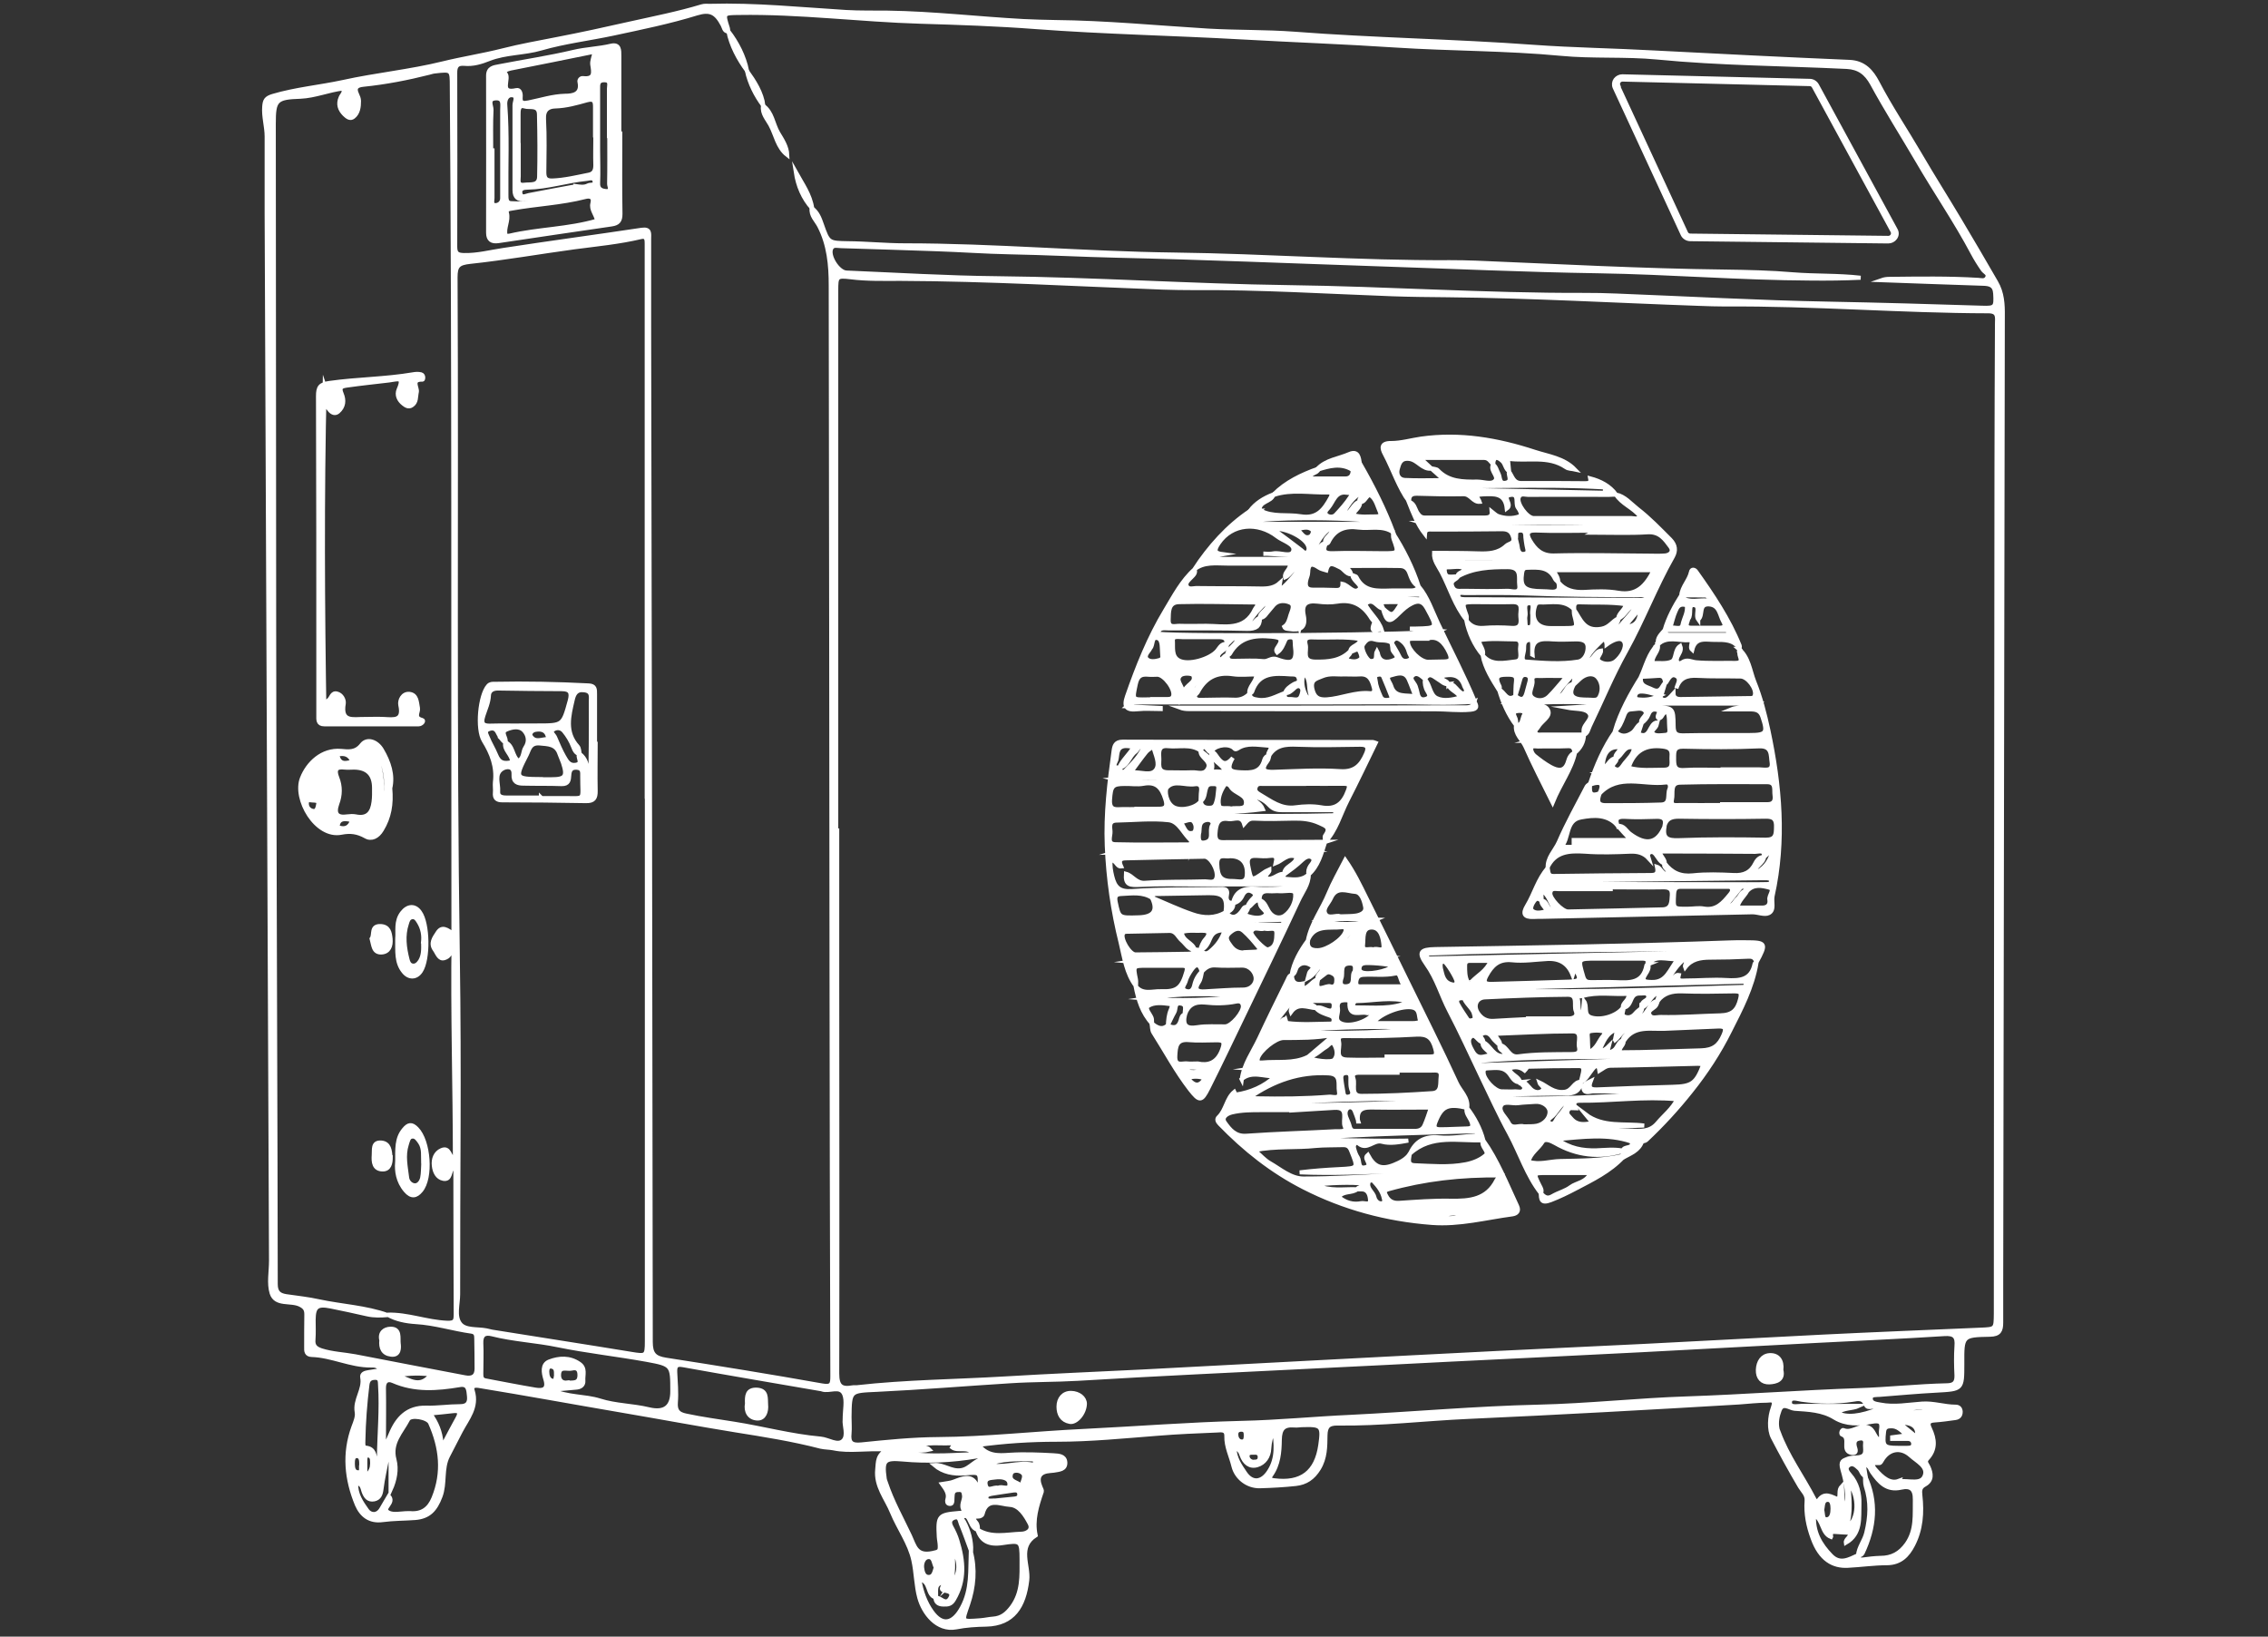 <svg width="140" height="101" viewBox="0 0 140 101" fill="none" xmlns="http://www.w3.org/2000/svg">
<rect x="0" y="0" width="140" height="101" fill="#333333" stroke="none"/>
<path d="M60.37 89.12C60.91 89.87 61.61 89.83 62.31 89.78C63.22 89.72 64.13 89.76 65.04 89.81C65.37 89.83 65.73 89.85 65.76 90.24C65.79 90.7 65.37 90.7 65.04 90.76C64.97 90.77 64.9 90.77 64.83 90.78C64.17 90.827 63.97 91.16 64.23 91.78C64.27 91.87 64.33 91.98 64.31 92.05C64.01 92.93 63.73 93.8 63.93 94.75C62.79 95.48 63.52 96.6 63.41 97.52C63.22 99.13 62.55 100.22 60.88 100.26C60.26 100.27 59.63 100.31 59.02 100.43C57.84 100.65 57.01 99.55 56.75 98.61C56.54 97.85 56.55 97.05 56.38 96.29C56.15 95.23 55.47 94.33 55.06 93.33C54.71 92.47 54.04 91.72 54.15 90.68C54.2 90.23 54.13 89.78 54.79 89.46C53.53 89.36 52.48 89.6 51.44 89.38C51.19 89.33 50.93 89.34 50.66 89.28C48.93 88.83 47.16 88.55 45.4 88.27C43.05 87.89 40.71 87.45 38.36 87.05C35.43 86.55 32.5 86.01 29.56 85.53C29.3 85.49 29.08 85.53 29.18 85.83C29.49 86.84 28.85 87.55 28.44 88.33C28.18 88.83 27.92 89.34 27.66 89.84C27.25 90.63 27.5 91.53 27.19 92.35C26.88 93.17 26.48 93.61 25.63 93.68C24.96 93.73 24.29 93.72 23.62 93.81C22.81 93.92 22.31 93.51 22.03 92.86C21.38 91.29 21.22 89.69 21.82 88.05C21.93 87.76 22.07 87.43 22.02 87.15C21.88 86.38 22.5 85.76 22.36 85.01C22.31 84.77 22.55 84.71 22.74 84.68C22.98 84.64 23.23 84.6 23.51 84.56C23.34 84.25 23.08 84.27 22.9 84.27C21.64 84.28 20.5 83.66 19.25 83.62C18.9 83.61 18.89 83.38 18.9 83.13C18.9 82.46 18.9 81.79 18.91 81.12C18.91 80.83 18.83 80.68 18.54 80.53C17.96 80.23 17.02 80.58 16.77 79.81C16.58 79.2 16.73 78.48 16.73 77.81C16.64 56.26 16.55 34.72 16.46 13.17C16.46 11.59 16.46 10.01 16.46 8.42C16.46 7.8 16.26 7.2 16.31 6.58C16.34 6.2 16.41 6.05 16.84 5.92C18.26 5.5 19.74 5.37 21.18 5.06C23.22 4.61 25.31 4.41 27.34 3.91C28.56 3.61 29.81 3.42 31.03 3.11C32.13 2.83 33.26 2.63 34.38 2.41C35.89 2.12 37.4 1.79 38.9 1.45C40.38 1.12 41.87 0.83 43.32 0.39C43.48 0.34 43.65 0.36 43.82 0.36C46.63 0.28 49.42 0.57 52.21 0.74C53.07 0.79 53.93 0.77 54.8 0.78C57.6 0.82 60.39 1.15 63.18 1.3C63.83 1.33 64.47 1.35 65.12 1.36C68.28 1.39 71.43 1.7 74.58 1.89C76.35 1.99 78.12 1.95 79.89 2.08C84.81 2.46 89.74 2.53 94.66 2.89C97.14 3.07 99.63 3.1 102.12 3.24C106.14 3.45 110.15 3.65 114.17 3.82C115.08 3.86 115.54 4.42 115.89 5.08C116.69 6.61 117.65 8.04 118.52 9.53C119.32 10.9 120.17 12.24 120.98 13.6C121.74 14.87 122.48 16.14 123.22 17.42C123.6 18.07 123.64 18.78 123.63 19.51C123.6 39.43 123.56 59.34 123.53 79.26C123.53 80.05 123.53 80.84 123.53 81.63C123.53 82.12 123.41 82.36 122.84 82.37C121.12 82.4 121.12 82.43 121.13 84.17C121.13 85.75 121.13 85.73 119.54 85.82C118.37 85.88 117.2 85.99 116.03 86.08C115.83 86.1 115.49 86.05 115.48 86.29C115.47 86.61 115.81 86.63 116.07 86.68C116.93 86.85 117.79 86.68 118.65 86.62C119.36 86.57 120.02 86.81 120.71 86.81C120.92 86.81 121.02 86.93 121.03 87.12C121.03 87.35 120.92 87.48 120.7 87.51C120.27 87.57 119.85 87.63 119.42 87.66C119.04 87.68 118.97 87.83 119.13 88.16C119.44 88.81 119.51 89.44 118.97 90.02C118.79 90.22 118.95 90.34 119.03 90.51C119.22 90.92 119.3 91.36 118.8 91.63C118.51 91.79 118.51 91.99 118.54 92.28C118.66 93.34 118.59 94.39 118.09 95.35C117.76 95.99 117.31 96.46 116.49 96.47C115.68 96.47 114.87 96.59 114.06 96.63C113.15 96.68 112.36 96.24 111.89 94.93C111.61 94.17 111.46 93.41 111.52 92.62C111.55 92.24 111.28 92.03 111.11 91.75C110.52 90.75 109.96 89.73 109.43 88.71C109.18 88.22 109.23 87.43 109.43 86.89C109.65 86.3 109.26 86.44 109.07 86.44C108.5 86.44 107.92 86.51 107.35 86.55C101.78 86.88 96.21 87.19 90.64 87.44C87.94 87.56 85.25 87.89 82.54 87.85C82.04 87.85 81.83 88.01 81.82 88.57C81.81 89.27 81.82 89.97 81.41 90.64C81.05 91.22 80.61 91.51 79.99 91.58C79.25 91.66 78.51 91.7 77.77 91.72C77.01 91.74 76.32 91.21 76.14 90.49C75.99 89.87 75.68 89.28 75.7 88.62C75.71 88.2 75.37 88.27 75.13 88.28C73.91 88.33 72.69 88.38 71.47 88.48C69.39 88.64 67.32 88.85 65.23 88.85C63.61 88.85 62 88.95 60.34 89.18L60.37 89.12ZM57.75 98.58C57.19 98.44 57.47 97.57 56.75 97.47C56.87 98.22 57.12 98.9 57.52 99.46C58.17 100.37 58.84 100.21 59.38 99.21C59.99 98.09 59.88 96.9 59.92 95.72C60.22 96.83 60.12 97.94 59.76 99C59.38 100.11 59.31 100.08 60.53 99.99C60.79 99.97 61.05 99.91 61.31 99.89C61.82 99.85 62.13 99.6 62.45 99.18C63.12 98.28 63.06 97.25 63.06 96.24C63.06 95.08 63 95.06 61.88 95.23C61.03 95.36 60.55 95.1 60.33 94.39C61.19 94.94 62.13 94.68 63.04 94.65C63.35 94.65 63.78 94.44 63.56 94.02C63.29 93.51 62.92 92.9 62.33 92.87C61.76 92.84 60.9 92.37 60.65 93.45C60.64 93.51 60.5 93.59 60.42 93.59C60.05 93.58 60.04 93.71 60.25 93.95C60.37 94.09 60.37 94.25 60.36 94.42C60.01 94.32 59.95 93.98 59.8 93.72C59.72 93.59 59.61 93.49 59.45 93.6C59.3 93.71 59.45 93.81 59.5 93.9C59.81 94.48 59.97 95.09 59.95 95.74C59.74 95.17 59.54 94.6 59.31 94.04C59.24 93.87 59.23 93.55 58.91 93.66C58.63 93.76 58.58 93.95 58.73 94.23C58.88 94.5 59.01 94.78 59.1 95.08C59.48 96.32 59.59 97.53 58.88 98.72C58.71 99.01 58.51 99.03 58.24 99.02C57.93 99.02 57.74 98.89 57.74 98.56C57.85 98.6 57.96 98.63 58.06 98.69C58.27 98.82 58.47 98.94 58.65 98.64C58.86 98.29 58.57 98.21 58.36 98.17C57.86 98.1 58.4 97.8 58.22 97.66C57.61 97.74 57.84 98.24 57.77 98.58H57.75ZM113.02 94.85C112.43 94.61 112.56 93.81 111.98 93.48C111.91 94.55 112.37 95.32 113.03 96C113.59 96.58 114.16 96.22 114.71 95.97C114.71 96.17 114.78 96.27 115.01 96.24C115.36 96.19 115.72 96.15 116.08 96.14C116.77 96.14 117.28 95.87 117.7 95.28C118.3 94.42 118.18 93.48 118.2 92.54C118.21 91.88 117.93 91.68 117.35 91.81C116.47 92.01 116 91.48 115.56 90.85C115.43 90.67 115.4 90.38 115.05 90.4C115.09 90.64 115.12 90.86 115.16 91.09C114.92 91.04 114.91 90.77 114.76 90.63C114.55 90.43 114.34 90.24 114.09 90.45C113.88 90.63 114.05 90.85 114.19 91.01C114.65 91.52 114.8 92.19 114.78 92.79C114.75 93.65 114.91 94.65 113.94 95.21C113.9 94.96 114.28 94.88 114.17 94.59C113.87 94.57 113.57 94.57 113.27 94.54C113.02 94.52 113 94.64 113.03 94.83L113.02 94.85ZM23.91 81.13C25.16 81.09 26.34 81.58 27.59 81.63C28.1 81.65 28.13 81.5 28.13 81.09C28.11 78.17 28.12 75.24 28.11 72.32C28.11 72.21 28.14 72.07 27.95 72.07C27.73 72.28 27.84 72.83 27.37 72.75C26.99 72.68 26.82 72.32 26.78 71.94C26.73 71.53 26.88 71.14 27.25 70.98C27.77 70.75 27.73 71.41 28.08 71.64C28.08 67.04 27.93 62.5 28 57.97C27.78 58.37 28 58.96 27.43 59.13C27.1 59.23 26.99 58.82 26.83 58.6C26.55 58.21 26.8 57.88 27.01 57.56C27.29 57.12 27.61 57.38 27.99 57.64C27.99 57.17 27.99 56.82 27.99 56.47C27.97 39.43 28.02 22.4 27.89 5.36C27.89 4.29 27.89 4.29 26.84 4.41C26.72 4.42 26.61 4.46 26.49 4.49C25.15 4.83 23.8 5.09 22.43 5.23C22.04 5.27 21.84 5.4 22.04 5.82C22.1 5.95 22.16 6.09 22.16 6.23C22.16 6.59 22.12 6.97 21.82 7.21C21.61 7.38 21.42 7.21 21.26 7.06C20.96 6.76 20.85 6.42 21.03 6.01C21.1 5.84 21.3 5.72 21.17 5.46C20.29 5.57 19.44 5.93 18.54 5.97C17.03 6.02 16.9 6.17 16.9 7.64C16.92 21.44 16.91 35.25 16.94 49.05C16.96 59.11 17.01 69.18 17.02 79.24C17.02 79.74 17.22 79.92 17.66 79.99C18.34 80.09 19.03 80.16 19.7 80.31C21.11 80.61 22.56 80.67 23.94 81.16C23.51 81.19 23.09 81.21 22.66 81.11C21.92 80.94 21.17 80.78 20.43 80.63C19.58 80.46 19.37 80.63 19.36 81.44C19.36 81.85 19.38 82.26 19.35 82.66C19.31 83.05 19.48 83.21 19.83 83.33C20.52 83.55 21.23 83.57 21.93 83.7C24.19 84.14 26.45 84.57 28.71 85C29.14 85.08 29.42 84.95 29.42 84.46C29.42 83.84 29.41 83.22 29.4 82.59C29.4 82.39 29.37 82.22 29.11 82.18C27.96 82.02 26.85 81.66 25.67 81.59C25.07 81.55 24.46 81.44 23.92 81.13H23.91ZM50.12 12.85C50.46 13.1 50.6 13.47 50.73 13.85C51.13 14.99 51.14 14.99 52.34 15.01C53.51 15.02 54.69 15.14 55.85 15.14C61.41 15.14 66.95 15.64 72.51 15.71C78.19 15.78 83.85 16.21 89.53 16.18C90.06 16.18 90.58 16.19 91.11 16.21C96.23 16.42 101.35 16.7 106.47 16.76C107.88 16.78 109.3 16.81 110.7 16.93C112.08 17.04 113.47 16.98 114.85 17.14C113.83 17.19 112.82 17.2 111.8 17.19C107.42 17.17 103.04 16.81 98.66 16.74C94.13 16.67 89.61 16.46 85.08 16.31C79.7 16.13 74.31 15.9 68.93 15.78C66.73 15.73 64.53 15.61 62.32 15.57C60.81 15.54 59.31 15.43 57.8 15.38C55.84 15.31 53.88 15.25 51.91 15.19C51.71 15.19 51.44 15.09 51.32 15.32C51.08 15.76 51.73 16.8 52.25 16.82C55.36 16.95 58.47 17.14 61.58 17.17C67.57 17.23 73.55 17.64 79.53 17.72C85.62 17.8 91.69 18.22 97.77 18.2C98.44 18.2 99.11 18.21 99.78 18.24C104.16 18.41 108.54 18.66 112.92 18.74C116.06 18.8 119.2 18.89 122.33 18.99C123.17 19.02 123.21 18.96 123.16 18.12C123.13 17.59 122.82 17.52 122.39 17.51C120.31 17.45 118.23 17.36 116.14 17.29C116.31 17.23 116.47 17.21 116.64 17.21C118.46 17.19 120.28 17.16 122.1 17.27C122.29 17.28 122.51 17.36 122.64 17.17C122.82 16.9 122.51 16.81 122.4 16.65C122.17 16.32 121.95 15.97 121.77 15.63C120.72 13.65 119.45 11.81 118.33 9.88C117.41 8.31 116.43 6.77 115.56 5.17C115.19 4.5 114.74 4.17 114 4.13C110.1 3.94 106.2 3.93 102.31 3.55C100.33 3.36 98.33 3.51 96.35 3.32C92.96 3 89.56 3.03 86.16 2.81C83.01 2.6 79.85 2.49 76.69 2.31C72.43 2.07 68.17 1.99 63.92 1.67C61.56 1.49 59.19 1.41 56.82 1.34C53.09 1.23 49.37 0.74 45.63 0.8C44.63 0.81 44.63 0.8 44.93 1.74C44.95 1.81 44.94 1.88 44.94 1.95C44.69 1.92 44.69 1.69 44.6 1.53C44.2 0.78 43.84 0.58 43.01 0.83C41.33 1.35 39.6 1.7 37.88 2.07C36.39 2.39 34.86 2.57 33.41 2.99C32.35 3.3 31.23 3.24 30.2 3.64C29.7 3.84 29.2 3.99 28.67 3.94C28.23 3.9 28.09 4.08 28.1 4.52C28.11 8.09 28.11 11.66 28.1 15.23C28.1 15.66 28.26 15.73 28.64 15.74C29.46 15.76 30.25 15.55 31.05 15.43C33.9 14.99 36.76 14.61 39.61 14.18C40.15 14.1 40.07 14.42 40.07 14.73C40.07 16.55 40.07 18.37 40.07 20.19C40.11 41.06 40.15 61.94 40.17 82.81C40.17 83.55 40.4 83.8 41.1 83.91C44.32 84.41 47.54 84.93 50.74 85.5C51.35 85.61 51.38 85.41 51.38 84.91C51.35 76.55 51.34 68.18 51.33 59.82C51.31 45.75 51.31 31.69 51.28 17.62C51.28 16.36 51.17 15.11 50.57 13.95C50.39 13.6 50.04 13.31 50.1 12.85H50.12ZM51.61 51.25C51.61 51.25 51.66 51.25 51.68 51.25C51.68 54.22 51.68 57.19 51.68 60.17C51.68 68.37 51.7 76.56 51.68 84.76C51.68 85.53 51.92 85.74 52.61 85.62C52.7 85.6 52.8 85.62 52.9 85.61C55.92 85.27 58.97 85.25 62 85.07C64.84 84.9 67.69 84.78 70.53 84.64C74.19 84.45 77.84 84.25 81.5 84.06C85.18 83.87 88.86 83.67 92.54 83.49C95.53 83.34 98.52 83.21 101.5 83.06C105.16 82.88 108.81 82.67 112.47 82.49C115.72 82.33 118.98 82.2 122.23 82.06C123.19 82.02 123.19 82.03 123.2 81.08C123.21 63.73 123.22 46.38 123.24 29.03C123.24 26.01 123.26 22.99 123.27 19.97C123.27 19.6 123.37 19.21 122.74 19.21C117.33 19.2 111.92 18.75 106.51 18.79C105.96 18.79 105.41 18.77 104.86 18.75C99.69 18.57 94.53 18.27 89.35 18.22C88.22 18.21 87.1 18.2 85.97 18.16C81.88 18.01 77.79 17.75 73.69 17.78C73.07 17.78 72.44 17.77 71.82 17.75C66.41 17.55 61 17.23 55.59 17.21C54.56 17.21 53.53 17.24 52.5 17.11C51.64 17.01 51.62 17.06 51.62 17.93C51.62 29.05 51.62 40.17 51.62 51.29L51.61 51.25ZM39.93 49.17H39.92C39.92 38.29 39.92 27.41 39.92 16.53C39.92 16.03 39.92 15.52 39.92 15.02C39.92 14.8 39.91 14.55 39.57 14.63C38.22 14.95 36.84 15.08 35.47 15.26C33.32 15.55 31.18 15.93 29.02 16.16C28.3 16.24 28.12 16.4 28.12 17.11C28.19 31.1 28.05 45.1 28.26 59.09C28.37 66.01 28.27 72.94 28.28 79.87C28.28 80.49 28.04 81.22 28.4 81.69C28.72 82.11 29.46 81.99 30.02 82.1C30.14 82.12 30.25 82.16 30.37 82.18C33.23 82.64 36.1 83.08 38.96 83.55C39.88 83.7 39.93 83.7 39.93 82.76C39.93 71.57 39.93 60.38 39.93 49.18V49.17ZM52.44 87.45C52.44 87.79 52.47 88.12 52.44 88.46C52.38 89.03 52.56 89.2 53.17 89.14C54.74 88.98 56.32 88.82 57.9 88.81C60.9 88.79 63.88 88.45 66.86 88.31C70.13 88.15 73.41 87.89 76.68 87.81C78.91 87.76 81.12 87.54 83.35 87.44C87.22 87.25 91.09 86.9 94.96 86.81C98.03 86.74 101.07 86.4 104.14 86.3C107.68 86.18 111.21 85.91 114.75 85.79C116.57 85.73 118.38 85.53 120.2 85.49C120.64 85.48 120.78 85.3 120.77 84.88C120.74 84.28 120.73 83.68 120.77 83.08C120.82 82.49 120.65 82.29 120.02 82.33C117.39 82.5 114.76 82.61 112.13 82.75C108.5 82.94 104.87 83.14 101.23 83.33C97.31 83.53 93.39 83.72 89.47 83.91C86.75 84.05 84.02 84.19 81.3 84.32C76.38 84.57 71.45 84.79 66.53 85.09C65.14 85.17 63.75 85.15 62.37 85.24C59.62 85.41 56.88 85.64 54.13 85.77C52.46 85.85 52.46 85.79 52.44 87.46V87.45ZM34.01 85.76C35.05 86.25 36.08 86.13 37.03 86.43C38.01 86.74 39.05 86.73 40.05 86.97C41.023 87.203 41.506 86.83 41.5 85.85C41.5 84.25 41.5 84.21 39.92 83.92C38.1 83.59 36.25 83.39 34.44 83.02C33.09 82.74 31.7 82.68 30.36 82.34C29.92 82.23 29.69 82.39 29.71 82.89C29.74 83.51 29.71 84.13 29.71 84.76C29.71 84.96 29.71 85.14 29.97 85.19C31 85.38 32.03 85.59 33.06 85.76C33.54 85.84 33.86 85.73 33.66 85.1C33.55 84.73 33.44 84.2 33.91 84.02C34.51 83.79 35.17 83.75 35.76 84.16C36.17 84.44 35.98 84.85 36.01 85.21C36.03 85.46 35.86 85.6 35.61 85.63C35.1 85.68 34.59 85.72 33.99 85.77L34.01 85.76ZM52.14 87.62C52.14 86.99 52.28 86.45 52.11 86.04C51.86 85.47 51.21 85.9 50.75 85.75C50.73 85.75 50.7 85.74 50.68 85.73C47.84 85.24 45 84.76 42.17 84.25C41.73 84.17 41.67 84.32 41.68 84.68C41.71 85.3 41.77 85.93 41.72 86.54C41.68 87.06 41.86 87.26 42.35 87.36C43.33 87.57 44.32 87.7 45.31 87.86C47.09 88.14 48.84 88.62 50.65 88.78C51.13 88.82 51.71 89.25 52.05 88.91C52.37 88.59 52.09 87.95 52.14 87.61V87.62ZM60.88 90.01C60.57 89.8 60.44 89.86 60.3 89.88C58.78 90.14 57.26 90.21 55.73 90.07C54.6 89.97 54.45 90.11 54.61 91.24C54.62 91.33 54.66 91.42 54.69 91.51C55.07 92.65 55.66 93.7 56.17 94.78C56.46 95.4 56.55 96.06 57.57 95.84C57.96 95.76 58.02 95.72 58.01 95.41C58.01 95.22 57.96 95.03 57.95 94.84C57.88 93.54 57.93 93.48 59.19 93.37C59.32 93.36 59.6 93.36 59.51 93.24C59.25 92.89 59.55 92.6 59.51 92.29C59.48 92.11 59.47 91.96 59.24 91.95C59.04 91.95 58.85 91.96 58.81 92.22C58.8 92.34 58.79 92.46 58.79 92.58C58.79 92.71 58.77 92.83 58.61 92.81C58.45 92.79 58.45 92.64 58.48 92.54C58.59 92.18 58.39 91.91 58.15 91.58C58.44 91.53 58.67 91.52 58.89 91.43C59.4 91.24 60.07 90.91 60.35 91.81C60.35 91.83 60.43 91.81 60.47 91.82C60.51 90.82 60.51 90.85 59.54 90.93C58.87 90.98 58.21 90.87 57.67 90.41C58.25 90.37 58.72 90.82 59.32 90.73C59.9 90.65 60.17 90.03 60.89 89.99L60.88 90.01ZM113.93 93.2C114.13 92.31 113.95 91.44 113.73 90.69C113.58 90.16 113.78 90.14 114.04 90.03C114.25 89.94 114.51 89.96 114.74 89.93C115.3 89.85 115.09 89.41 115.13 89.09C115.16 88.9 115.07 88.75 114.85 88.77C114.42 88.8 114.43 89.09 114.53 89.39C114.61 89.65 114.47 89.7 114.28 89.66C113.64 89.53 114.28 88.73 113.71 88.53C113.64 88.51 113.64 88.36 113.72 88.28C113.74 88.26 113.76 88.24 113.78 88.25C114.31 88.48 114.74 87.92 115.27 88.07C115.7 88.2 115.68 88.69 116.02 88.89C116.18 88.69 116.08 88.47 116.11 88.27C116.19 87.77 116.09 87.64 115.5 87.75C114.76 87.89 113.95 87.92 113.26 87.5C112.49 87.02 111.63 87 110.78 86.94C110.48 86.92 110.04 86.51 109.85 87.04C109.72 87.38 109.64 87.78 109.72 88.17C109.73 88.24 109.77 88.3 109.79 88.37C110.33 89.85 111.27 91.11 111.99 92.5C112.05 92.62 112.16 92.73 112.25 92.6C112.63 92.04 113.07 92.38 113.47 92.53C113.64 92.27 113.44 91.98 113.7 91.71C113.75 92.23 113.66 92.73 113.93 93.19V93.2ZM24.12 90.02C24.05 90.01 23.97 90 23.9 89.99C23.78 90.62 23.63 91.25 23.55 91.89C23.51 92.22 23.42 92.46 23.1 92.53C22.73 92.6 22.56 92.37 22.44 92.04C22.37 91.85 22.36 91.54 21.99 91.54C21.95 92.21 22.32 92.73 22.66 93.21C22.87 93.5 23.29 93.55 23.54 93.12C23.7 92.86 23.84 92.59 24 92.33C24.4 92.76 23.5 93.08 23.98 93.34C24.29 93.51 24.77 93.38 25.18 93.38C25.23 93.38 25.28 93.38 25.32 93.38C26.04 93.44 26.49 93.11 26.76 92.45C27.41 90.87 27.23 89.33 26.55 87.81C26.4 87.47 25.35 87.29 25.19 87.6C24.79 88.38 24.07 89.03 24.35 90.08C24.51 90.69 24.38 91.34 24.11 91.94V90.01L24.12 90.02ZM23.7 89.04C23.7 89.04 23.8 89.07 23.85 89.08C23.94 88.89 24.03 88.71 24.11 88.51C24.52 87.52 25.14 86.84 26.32 86.87C27.01 86.89 27.7 86.78 28.4 86.78C28.86 86.78 28.99 86.56 28.95 86.16C28.91 85.8 28.92 85.38 28.37 85.48C26.98 85.71 25.61 85.82 24.26 85.23C23.92 85.08 23.69 85.23 23.7 85.68C23.72 86.8 23.7 87.92 23.7 89.03V89.04ZM80.4 87.95C80.23 87.95 80.07 87.99 79.9 87.97C79.25 87.92 79.01 88.16 79 88.86C78.99 89.6 78.93 90.38 78.46 91.04C78.32 91.24 78.41 91.32 78.64 91.35C80.32 91.57 81.26 90.86 81.5 89.18C81.67 88 81.59 87.91 80.4 87.95ZM117.2 91.41C117.89 91.35 118.6 91.64 118.81 91.07C119.02 90.5 118.32 90.18 117.94 89.83C117.32 89.27 116.57 89.42 116.16 90.14C116.09 90.26 116.07 90.31 115.92 90.29C115.47 90.25 115.59 90.49 115.77 90.69C116.2 91.18 116.67 91.59 117.21 91.39L117.2 91.41ZM23.19 90.21C23.35 90.18 23.39 90.09 23.39 89.99C23.41 88.48 23.56 86.98 23.46 85.47C23.45 85.26 23.47 85.01 23.14 85.03C22.86 85.04 22.72 85.15 22.68 85.45C22.54 86.6 22.45 87.76 22.43 88.92C22.43 89.09 22.39 89.32 22.59 89.34C23.13 89.4 23.12 89.84 23.2 90.2L23.19 90.21ZM116.02 86.94C115.75 86.61 115.31 87.04 115.17 86.68C115 86.26 114.69 86.33 114.4 86.38C113.33 86.55 112.27 86.53 111.2 86.38C110.97 86.35 110.51 86.17 110.49 86.53C110.48 86.89 110.94 86.76 111.2 86.76C112.38 86.77 113.57 86.76 114.75 86.76C114.31 86.96 113.83 86.86 113.41 87.19C113.97 87.503 114.84 87.417 116.02 86.93V86.94ZM76.2 89.35C76.22 89.99 76.55 90.45 76.84 90.88C77.29 91.57 77.91 91.49 78.35 90.78C78.87 89.96 78.76 89.09 78.65 88.21C78.48 88.59 78.37 88.97 78.35 89.39C78.33 89.89 78.05 90.29 77.61 90.42C77.15 90.56 76.81 90.28 76.64 89.8C76.58 89.64 76.52 89.44 76.2 89.35ZM59.39 88.96C58.45 89.23 57.54 88.9 56.64 89.22C56.9 89.44 57.19 89.25 57.38 89.46C56.71 89.62 56.04 89.42 55.39 89.57C56.94 89.95 58.48 89.8 60.15 89.74C59.71 89.2 59.15 89.6 58.77 89.32C58.93 89.05 59.23 89.32 59.41 88.96H59.39ZM27.26 89.03C27.32 89.03 27.38 89.03 27.43 89.03C27.7 88.52 27.97 88 28.25 87.5C28.47 87.1 28.27 87.05 27.93 87.09C27.51 87.14 27.09 87.18 26.55 87.23C26.97 87.8 27.19 88.38 27.25 89.02L27.26 89.03ZM117.68 88.57C117.34 88.23 117.1 88.01 116.74 88.02C116.51 88.02 116.33 88.06 116.3 88.36C116.2 89.25 116.27 89.35 117.16 89.35C117.35 89.35 117.54 89.35 117.73 89.35C117.9 89.35 118.1 89.33 118.1 89.11C118.1 88.93 117.97 88.8 117.78 88.8C117.45 88.8 117.13 88.8 116.8 88.8C116.8 88.77 116.8 88.73 116.8 88.7C117.05 88.67 117.3 88.63 117.69 88.58L117.68 88.57ZM114.1 91.49C114.15 92.43 114.29 93.34 113.98 94.27C114.76 93.81 114.8 92.34 114.1 91.49ZM35.03 85.33C35.4 85.31 35.77 85.39 35.77 84.86C35.77 84.5 35.61 84.38 35.29 84.46C35.01 84.53 34.55 84.28 34.51 84.8C34.48 85.17 34.69 85.37 35.03 85.32V85.33ZM61.35 92.61C61.75 92.57 62.19 92.53 62.64 92.48C62.79 92.46 62.92 92.41 62.92 92.23C62.92 92 62.75 91.96 62.58 91.98C62.14 92.04 61.7 92.11 61.25 92.18C61.08 92.21 60.87 92.25 60.89 92.44C60.91 92.65 61.13 92.61 61.34 92.6L61.35 92.61ZM26.61 84.82C25.72 84.71 24.94 84.78 24.16 84.93C24.95 84.71 25.73 85.96 26.61 84.82ZM60.96 90.38C61.89 90.65 62.8 90.2 63.72 90.38C63.81 90.4 63.9 90.31 63.89 90.2C63.88 90.08 63.77 90.06 63.68 90.06C62.76 90.05 61.84 90.02 60.96 90.38ZM61.61 91.83C61.82 91.65 62.34 92.04 62.31 91.56C62.28 91.18 61.79 91.13 61.43 91.18C61.18 91.22 60.77 91.18 60.84 91.61C60.94 92.13 61.34 91.72 61.61 91.82V91.83ZM57.77 96.74C57.63 96.5 57.65 96.08 57.32 96.09C57.03 96.1 56.89 96.44 56.92 96.75C56.95 97 57.02 97.32 57.33 97.32C57.64 97.32 57.68 96.99 57.76 96.74H57.77ZM119.56 86.9C118.7 86.78 117.86 86.9 117.03 87.12C117.88 87.19 118.73 87.2 119.56 86.9ZM58.84 95.57C58.77 96.35 58.99 97.17 58.54 97.91C59.25 97.29 59.34 96.57 58.84 95.57ZM112.48 93.2C112.55 93.4 112.48 93.77 112.75 93.76C113.07 93.75 113.12 93.38 113.12 93.1C113.12 92.87 113.08 92.54 112.81 92.56C112.49 92.58 112.54 92.94 112.48 93.2ZM63.08 91.73C63.05 91.41 63.46 91.03 62.98 90.81C62.8 90.73 62.48 90.73 62.41 90.95C62.24 91.48 62.86 91.44 63.08 91.73ZM117.22 87.8C117.67 88.16 117.99 88.43 118.33 88.7C118.436 88.06 118.066 87.76 117.22 87.8ZM22.55 91.11C23.01 90.76 22.99 90.41 22.96 90.06C22.95 89.94 22.85 89.83 22.73 89.82C22.57 89.82 22.56 89.95 22.55 90.07C22.55 90.38 22.55 90.68 22.55 91.11ZM22.3 90.4C22.3 90.17 22.3 89.89 22.06 89.86C21.78 89.83 21.78 90.13 21.78 90.33C21.78 90.57 21.82 90.87 22.12 90.86C22.38 90.86 22.25 90.56 22.3 90.4ZM34.32 84.88C34.32 84.65 34.35 84.41 34.07 84.34C33.84 84.29 33.78 84.47 33.78 84.64C33.78 84.89 33.85 85.16 34.1 85.21C34.33 85.26 34.29 85 34.32 84.87V84.88ZM77.41 90.21C77.6 90.21 77.75 90.16 77.76 89.95C77.78 89.74 77.64 89.63 77.45 89.65C77.28 89.66 77 89.6 77.01 89.87C77.01 90.04 77.17 90.21 77.4 90.22L77.41 90.21ZM76.9 88.57C76.9 88.39 76.87 88.23 76.63 88.23C76.37 88.23 76.29 88.38 76.32 88.6C76.34 88.81 76.49 88.98 76.69 88.96C76.89 88.95 76.9 88.73 76.9 88.56V88.57Z" fill="white" stroke="white" stroke-width="0.25" stroke-miterlimit="10"/>
<path d="M76.65 66.62C76.77 65.68 77.33 64.93 77.72 64.1C78.29 62.88 78.88 61.68 79.48 60.47C79.54 60.35 79.57 60.19 79.75 60.17C79.75 60.62 79.98 60.79 80.41 60.7C80.39 60.91 80.44 61.06 80.68 60.91C80.92 60.76 81.08 60.5 81.37 60.42C81.12 61.4 81.85 60.76 82.13 60.87C82.28 60.93 82.46 60.84 82.48 60.62C82.5 60.43 82.51 60.23 82.31 60.11C82.16 60.02 82.01 59.95 81.84 60.06C81.67 60.18 81.51 60.32 81.34 60.45C81.19 60.1 81.84 59.99 81.54 59.52C81.29 59.86 81.07 60.2 80.72 60.38C80.75 60.27 80.78 60.15 80.81 60.04C80.86 59.88 81.23 59.74 80.88 59.55C80.63 59.41 80.35 59.38 80.1 59.63C79.94 59.8 79.99 60.1 79.72 60.19C79.86 59.38 80.26 58.69 80.74 58.03C80.68 58.49 80.9 58.65 81.35 58.64C81.91 58.63 82.9 57.97 83.05 57.48C83.11 57.27 83 57.21 82.84 57.22C82.06 57.31 81.14 57.03 80.73 58.04C80.94 56.97 81.61 56.11 82.01 55.13C82.29 54.45 82.66 53.81 83.04 53.07C83.57 53.83 83.95 54.62 84.34 55.41C85.16 57.06 85.98 58.72 86.79 60.38C87.84 62.53 88.92 64.66 89.92 66.84C90.15 67.34 90.66 67.74 90.57 68.37C89.37 68.09 89 68.26 88.61 69.25C88.47 69.59 88.6 69.69 88.9 69.69C89.45 69.69 90 69.65 90.54 69.64C90.89 69.64 90.94 69.5 90.82 69.2C90.7 68.92 90.44 68.69 90.54 68.34C91.01 68.95 91.37 69.62 91.57 70.37C90.02 70.44 88.38 69.97 87.04 71.19C87.39 70.41 87.96 70.11 88.84 70.19C89.61 70.26 90.39 70.12 91.17 70.07C91.17 69.98 91.17 69.9 91.16 69.81C87.04 69.94 82.93 70.01 78.82 70.39C81.53 70.27 84.23 70.44 86.93 70.39C86.38 70.49 85.81 70.6 85.3 70.46C84.78 70.32 84.39 71.02 83.86 70.57C83.73 70.46 83.53 70.61 83.58 70.84C83.63 71.05 83.7 71.26 83.82 71.44C83.95 71.65 83.82 72.14 84.26 72.04C84.77 71.93 84.2 71.56 84.37 71.34C84.39 71.32 84.42 71.3 84.44 71.28C84.84 72.02 85.28 72.2 86.06 71.88C86.42 71.73 86.8 71.55 87.03 71.2C86.99 71.49 86.83 71.89 87.32 71.91C88.37 71.95 89.43 72.05 90.47 71.85C90.9 71.77 91.37 71.59 91.7 71.3C91.96 71.08 91.39 70.76 91.53 70.42C91.53 70.4 91.54 70.37 91.55 70.35C92.44 71.61 93 73.04 93.65 74.43C93.8 74.76 93.61 74.9 93.36 74.94C91.71 75.16 90.08 75.6 88.39 75.47C85.6 75.26 82.96 74.55 80.47 73.28C78.51 72.28 76.82 70.94 75.29 69.36C75.14 69.21 75.09 69.06 75.22 68.94C75.68 68.5 75.7 67.79 76.19 67.38C76.22 67.44 76.27 67.55 76.29 67.55C77.2 67.41 78.02 67.06 78.72 66.42C78.02 66.46 77.29 66.06 76.64 66.6L76.65 66.62ZM83.76 73.4C83.82 73.22 84.15 73.32 84.13 73.05C83.67 72.95 81.69 73 81.24 73.13C82.09 73.54 82.94 73.36 83.78 73.39C83.45 73.66 82.93 73.47 82.64 73.87C83.06 74.22 83.52 74.35 84.03 74.25C84.22 74.21 84.6 74.41 84.57 74.04C84.55 73.8 84.48 73.4 84.05 73.4C83.96 73.4 83.86 73.4 83.77 73.4H83.76ZM79.35 62.88C79.38 62.97 79.39 63.12 79.43 63.13C80.33 63.25 81.24 63.18 82.15 63.17C82.25 63.17 82.31 63.09 82.32 62.98C82.34 62.8 82.23 62.72 82.08 62.67C81.77 62.56 81.44 62.47 81.21 62.2C81.49 62.1 81.71 62.27 81.95 62.34C82.12 62.39 82.29 62.39 82.32 62.15C82.35 61.93 82.3 61.77 82.04 61.77C81.65 61.77 81.27 61.77 80.88 61.77C80.86 62.1 81.21 62.01 81.23 62.22C80.7 62.17 80.12 61.86 79.69 62.46C79.6 62.21 79.97 62.06 79.83 61.69C79.43 62.2 79.08 62.63 78.72 63.09C79.08 63.24 79.12 62.85 79.34 62.89L79.35 62.88ZM80.72 65.23C80.98 65.45 82.2 65.6 82.36 65.4C82.6 65.11 82.51 64.73 82.36 64.47C82.19 64.19 82.02 64.52 81.86 64.61C81.48 64.83 81.19 65.21 80.71 65.25C81.2 64.83 81.69 64.42 82.35 63.86C81.17 64.08 80.2 64.05 79.22 64.06C78.74 64.06 77.79 64.84 77.65 65.3C77.56 65.59 77.78 65.58 77.92 65.57C78.86 65.48 79.83 65.66 80.72 65.23ZM77.43 70.97C77.83 71.32 78.07 71.6 78.37 71.77C79.04 72.15 79.68 72.73 80.46 72.73C84.05 72.73 87.63 72.3 91.22 72.38C91.56 72.38 91.92 72.43 92.23 72.18C88.22 72.01 84.23 72.52 80.23 72.35C81.04 72.25 81.85 72.19 82.66 72.15C83.86 72.09 83.84 72.1 83.4 71.01C83.29 70.73 83.14 70.66 82.87 70.67C82.32 70.69 81.76 70.67 81.22 70.72C80.01 70.85 78.79 70.72 77.42 70.98L77.43 70.97ZM79.71 68.53C79.71 68.53 79.71 68.52 79.71 68.51C79.09 68.51 78.46 68.51 77.84 68.51C77.24 68.51 76.64 68.51 76.05 68.65C75.72 68.73 75.38 68.96 75.61 69.28C75.91 69.7 76.25 70.14 76.93 70.09C78.77 69.96 80.61 69.91 82.46 69.81C82.68 69.8 83.18 69.88 83.01 69.52C82.83 69.14 83.32 68.31 82.36 68.37C81.48 68.43 80.59 68.47 79.71 68.53ZM92.62 72.54C90.17 72.51 87.92 72.77 85.71 73.39C85.39 73.48 85.48 73.63 85.57 73.8C85.74 74.13 86 74.26 86.39 74.23C87.44 74.16 88.49 74.08 89.55 74.1C90.71 74.12 91.78 74.03 92.38 72.83C92.41 72.77 92.47 72.72 92.63 72.54H92.62ZM85.59 65.4C85.59 65.33 85.59 65.27 85.59 65.2C86.47 65.2 87.36 65.2 88.24 65.2C88.6 65.2 88.72 65.15 88.59 64.7C88.41 64.05 88.12 63.81 87.44 63.85C86.02 63.93 84.6 63.96 83.19 63.94C82.84 63.94 82.57 63.89 82.66 64.3C82.75 64.69 82.35 65.37 83.17 65.39C83.98 65.42 84.79 65.39 85.59 65.39V65.4ZM86.27 66.07C86.27 66.07 86.27 66.16 86.27 66.2C85.53 66.2 84.79 66.2 84.05 66.2C83.8 66.2 83.4 66.17 83.55 66.57C83.68 66.93 83.33 67.64 84.06 67.63C85.51 67.63 86.97 67.56 88.42 67.46C89.01 67.42 88.88 66.84 88.93 66.45C88.99 65.99 88.61 66.07 88.34 66.07C87.65 66.07 86.96 66.07 86.27 66.07ZM83.85 69.21C83.78 68.99 83.71 68.77 83.62 68.56C83.51 68.28 83.24 68.27 83.12 68.47C82.94 68.78 83.2 69.1 83.29 69.41C83.34 69.59 83.37 69.79 83.63 69.79C84.87 69.79 86.12 69.79 87.36 69.79C87.63 69.79 87.83 69.68 87.93 69.45C88.08 69.11 88.19 68.76 88.33 68.35C87.13 68.35 85.98 68.37 84.84 68.35C84.21 68.33 83.72 68.37 83.83 69.21H83.85ZM77.11 67.73C77.28 67.75 77.41 67.77 77.54 67.78C79.05 67.81 80.56 67.8 82.06 67.68C82.27 67.66 82.75 67.87 82.65 67.35C82.57 66.92 82.83 66.28 82 66.24C80.21 66.14 78.63 66.69 77.12 67.74L77.11 67.73ZM89.94 67.86C85.27 67.7 80.6 67.92 75.95 68.24C80.62 68.22 85.29 68.18 89.94 67.86ZM82.75 56.55C83.1 56.53 83.42 56.55 83.72 56.5C84.01 56.45 84.34 56.3 84.27 55.97C84.2 55.6 84.05 55.07 83.65 55.04C83.16 55.01 82.5 54.66 82.16 55.43C82.02 55.75 81.64 56.06 81.81 56.38C81.99 56.73 82.46 56.45 82.75 56.54V56.55ZM87.88 63.45C84.73 63.26 81.58 63.47 78.44 63.64C81.59 63.77 84.74 63.82 87.88 63.45ZM84.76 63.14C85.59 63.14 86.39 63.14 87.19 63.14C87.37 63.14 87.71 63.12 87.65 62.95C87.56 62.7 87.64 62.31 87.24 62.19C86.63 62.01 85.19 62.53 84.76 63.14ZM91.85 74.36C89.38 74.47 86.89 74.37 84.4 74.53C86.89 74.85 89.36 74.52 91.85 74.36ZM86.71 60.87C86.37 60.54 86.49 60 86.13 60.08C85.46 60.22 84.81 60.12 84.15 60.16C83.83 60.18 83.74 60.37 83.72 60.62C83.7 60.92 83.94 60.87 84.13 60.87C84.93 60.87 85.73 60.87 86.71 60.87ZM84.76 62.58C84.65 62.42 84.49 62.56 84.37 62.52C83.97 62.4 83.25 62.83 83.3 61.88C83.31 61.69 83.03 61.72 82.88 61.74C82.58 61.77 82.55 62.03 82.59 62.23C82.65 62.54 82.34 62.93 82.75 63.14C83.26 63.41 84.37 63.08 84.76 62.57V62.58ZM84.91 61.25H79.42C81.26 61.48 83.09 61.43 84.91 61.25ZM86.97 61.82C85.89 61.49 84.8 61.77 83.72 61.78C83.65 61.78 83.55 61.89 83.53 61.96C83.5 62.11 83.62 62.17 83.75 62.17C84.83 62.16 85.93 62.31 86.97 61.82ZM84.79 58.59C84.98 58.46 85.45 58.81 85.4 58.33C85.36 57.9 85.24 57.26 84.7 57.24C84.06 57.22 84.19 57.91 84.14 58.29C84.08 58.76 84.53 58.5 84.78 58.59H84.79ZM77.15 65.95C78.58 66.06 80.01 66.1 81.43 65.87C80 65.8 78.57 65.72 77.15 65.95ZM86 59.61C85.7 59.49 84.41 59.39 84.18 59.45C84.02 59.49 83.94 59.58 83.92 59.74C83.91 59.84 83.93 59.92 84.03 59.98C84.35 60.19 85.67 59.95 86 59.61ZM81.48 56.84C82.35 57.12 84.13 57.07 84.91 56.75C83.64 56.71 82.56 56.67 81.48 56.84ZM83.62 59.95C83.67 59.65 83.64 59.46 83.33 59.46C82.66 59.46 82.93 60.03 82.81 60.36C82.74 60.56 82.69 60.88 83.07 60.87C83.75 60.84 83.37 60.18 83.62 59.95ZM82.56 59.02C83.6 59.14 84.65 59.2 85.7 59.02C84.66 58.85 83.61 58.91 82.56 59.02ZM85.43 73.99C85.34 73.54 85.08 73.21 84.79 72.9C84.71 72.81 84.51 72.85 84.48 72.96C84.35 73.36 84.78 73.56 84.85 73.91C84.87 74.03 84.99 74.18 85.1 74.23C85.28 74.3 85.48 74.28 85.44 74L85.43 73.99ZM83.46 67.35C83.33 67.08 83.36 66.79 83.36 66.51C83.36 66.3 83.27 66.2 83.06 66.22C82.84 66.24 82.78 66.39 82.8 66.57C82.83 66.88 82.89 67.18 82.94 67.48C82.97 67.66 83.11 67.71 83.26 67.67C83.42 67.64 83.5 67.53 83.46 67.35ZM82.63 58.48C83.18 58.28 83.41 57.77 83.89 57.26C83.11 57.47 82.99 58.1 82.63 58.48ZM88.69 75.07C89.24 75.2 89.79 75.25 90.49 74.97C89.78 74.78 89.24 74.95 88.69 75.07Z" fill="white" stroke="white" stroke-width="0.25" stroke-miterlimit="10"/>
<path d="M81.8 51.96C81.56 52.69 81.38 53.45 80.77 53.98C80.73 53.78 80.77 53.61 80.88 53.44C80.99 53.29 81.18 53.09 81.01 52.94C80.8 52.75 80.53 52.94 80.38 53.08C80.04 53.41 79.65 53.69 79.27 53.97C79.24 53.41 80 53.4 80.03 52.88C79.48 52.65 79.16 53.12 78.74 53.28C78.8 53 78.84 52.76 78.4 52.82C78.12 52.86 77.83 52.84 77.55 52.82C77.09 52.79 76.96 53 77.05 53.42C77.24 54.39 77.23 54.39 78.06 53.81C78.15 53.74 78.27 53.71 78.37 53.66C78.39 53.87 78.07 53.96 78.15 54.19C78.6 54.36 78.88 53.85 79.29 53.94C79.19 54.09 79.19 54.22 79.4 54.24C79.89 54.28 80.39 54.35 80.79 53.95C80.8 54.58 80.39 55.06 80.15 55.59C79.03 58 77.86 60.39 76.71 62.79C76.01 64.24 75.32 65.7 74.59 67.15C74.17 67.99 74.04 67.98 73.46 67.24C72.6 66.13 71.94 64.89 71.19 63.71C71.1 63.56 71.12 63.34 71.08 63.15C71.39 63.38 71.7 63.61 72.08 63.28C72.46 63.47 72.74 63.44 72.88 62.97C72.92 62.84 72.94 62.64 73.15 62.6C73 63.26 73.2 63.51 73.92 63.39C74.48 63.3 75.06 63.35 75.63 63.34C76.02 63.34 76.78 62.44 76.72 62.06C76.68 61.8 76.49 61.77 76.3 61.81C75.66 61.94 75.01 61.94 74.38 61.87C73.73 61.81 73.35 62.03 73.14 62.62C73.08 62.38 73.32 62 72.89 61.93C72.48 61.86 72.61 62.28 72.49 62.47C72.34 62.73 72.22 63.01 72.09 63.28C72.11 62.95 72.13 62.62 72.27 62.31C72.32 62.18 72.4 61.99 72.2 61.96C71.75 61.9 71.24 61.84 70.88 62.08C70.64 62.23 71 62.57 71.09 62.82C71.13 62.92 71.1 63.05 71.11 63.17C70.5 62.51 70.26 61.69 70.09 60.84C70.52 61.41 71.13 61.15 71.66 61.17C72.67 61.21 72.95 60.95 73.23 59.97C73.32 59.65 73.21 59.6 72.94 59.6C72.22 59.6 71.51 59.6 70.79 59.6C69.95 59.6 69.95 59.6 70.12 60.44C70.15 60.58 70.12 60.72 70.12 60.86C69.52 60.07 69.4 59.1 69.18 58.19C68.69 56.23 68.4 54.22 68.32 52.19C68.24 50.22 68.47 48.28 68.74 46.34C68.78 46.03 68.85 45.77 69.3 45.77C74.45 45.79 79.6 45.79 84.75 45.79C84.79 45.79 84.83 45.82 84.92 45.85C84.34 47.04 83.77 48.24 83.17 49.41C82.73 50.27 82.49 51.24 81.8 51.97C81.8 51.83 81.73 51.65 81.8 51.56C82.16 51.07 81.82 50.97 81.45 50.8C80.93 50.56 80.41 50.51 79.85 50.52C79.04 50.54 78.22 50.56 77.41 50.52C77.08 50.5 76.96 50.68 76.8 50.86C76.63 50.29 76.17 50.6 75.84 50.55C75.16 50.44 75.07 50.88 75.03 51.42C74.98 52.06 75.4 51.97 75.77 51.97C77.79 51.97 79.81 51.96 81.83 51.95L81.8 51.96ZM69.1 47.37C69.18 47.53 69.25 47.79 69.48 47.55C69.91 47.11 70.36 46.68 70.61 46.07C70.27 45.99 70.24 46.28 70.09 46.39C69.7 46.67 69.63 47.28 69.08 47.39C69.27 46.91 69.7 46.58 69.98 46.09C69.77 46.07 69.61 46.03 69.45 46.04C68.9 46.09 69 46.58 68.91 46.91C68.87 47.04 68.58 47.41 69.1 47.36V47.37ZM77.03 55.99C77.1 56.18 76.69 56.41 76.99 56.52C77.33 56.64 77.8 56.72 78.07 56.5C78.32 56.3 77.88 56.1 77.8 55.88C77.76 55.77 77.76 55.66 77.74 55.54C78.1 55.65 78.17 56.02 78.35 56.28C78.61 56.65 79.01 56.7 79.29 56.51C79.72 56.21 79.99 55.64 79.95 55.17C79.93 54.85 79.33 55.03 78.99 55C78.78 54.98 78.56 55.02 78.35 55C77.91 54.96 77.73 55.15 77.76 55.57C77.39 55.51 77.29 55.92 77 56.02C77 55.84 77.12 55.72 77.21 55.59C77.33 55.42 77.66 55.26 77.31 55.04C77.07 54.89 76.84 54.96 76.69 55.28C76.59 55.5 76.4 55.7 76.11 55.74C76.27 54.99 76.76 54.8 77.47 54.84C78.21 54.89 78.95 54.84 79.69 54.81C79.84 54.81 80.07 54.91 80.18 54.58C78.04 54.58 75.94 54.58 73.84 54.58C72.7 54.58 71.54 54.55 70.41 54.61C69.74 54.64 69.45 54.63 69.5 53.92C69.92 54.03 70.12 54.52 70.68 54.48C71.91 54.39 73.16 54.43 74.4 54.39C74.65 54.39 75.02 54.54 75.1 54.12C75.18 53.65 74.71 52.87 74.36 52.87C72.74 52.89 71.12 52.94 69.5 52.97C69.1 52.97 69.07 53.16 69.21 53.47C68.92 53.5 68.9 53.05 68.56 53.1C68.52 53.44 68.58 53.76 68.66 54.09C68.82 54.74 69.08 55.04 69.87 54.99C71.66 54.86 73.46 54.89 75.25 54.86C75.53 54.86 75.84 54.79 75.73 55.28C75.68 55.51 75.79 55.77 76.13 55.71C76.16 56.07 75.95 56.23 75.65 56.33C75.77 55.38 75.54 55.11 74.61 55.12C73.58 55.13 72.56 55.16 71.53 55.17C71.32 55.17 71.14 55.14 71.13 55.42C70.54 55.03 69.88 55.14 69.23 55.17C68.88 55.18 68.8 55.32 68.87 55.67C69.08 56.65 69.06 56.65 70.3 56.61C71.22 56.583 71.487 56.177 71.1 55.39C71.93 55.74 72.75 56.13 73.6 56.42C74.28 56.66 75 56.69 75.66 56.29C76 56.71 76.33 56.65 76.63 56.25C76.73 56.13 76.77 55.93 76.99 55.97L77.03 55.99ZM74.08 58.65C74.27 58.79 74.43 58.94 74.69 58.72C75.11 58.37 75.42 57.97 75.59 57.41C75.14 57.41 74.87 57.52 74.7 57.92C74.58 58.21 74.43 58.54 74.08 58.65C74.15 58.4 74.23 58.16 74.42 57.95C74.67 57.67 74.69 57.42 74.2 57.44C73.78 57.46 73.35 57.39 72.95 57.52C72.99 58.09 73.63 58.15 73.75 58.61C73.36 58.61 73.21 58.26 72.96 58.05C72.71 57.84 72.6 57.45 72.2 57.45C71.34 57.46 70.48 57.49 69.62 57.5C69.49 57.5 69.38 57.5 69.32 57.62C69.16 57.93 69.73 58.9 70.09 58.9C71.17 58.9 72.24 58.87 73.32 58.86C73.53 58.86 73.7 58.83 73.73 58.58C73.85 58.6 73.97 58.62 74.09 58.64L74.08 58.65ZM74.12 49.43C74.16 49.75 74.36 49.86 74.66 49.85C74.88 49.85 74.99 49.77 75.06 49.55C75.15 49.3 75.16 49.05 75.19 48.79C75.21 48.59 75.25 48.4 74.96 48.39C74.75 48.39 74.54 48.35 74.45 48.64C74.35 48.92 74.39 49.26 74.11 49.46C74.12 49.25 74.11 49.03 74.14 48.82C74.18 48.51 74.06 48.35 73.75 48.4C73.16 48.49 72.45 48.1 72.02 48.62C71.89 48.78 71.98 49.58 72.48 49.83C72.98 50.07 73.87 49.83 74.12 49.44V49.43ZM74.75 46.39C74.97 46.41 75.05 46.61 75.16 46.75C75.41 47.08 75.66 47.3 76.1 46.77C75.63 47.59 76.05 47.63 76.6 47.66C77.25 47.69 77.83 47.68 78.04 46.89C78.07 46.77 78.18 46.64 78.35 46.63C78.32 46.74 78.31 46.88 78.24 46.96C77.81 47.52 78.03 47.65 78.64 47.63C80 47.59 81.37 47.5 82.73 47.59C83.63 47.65 84.02 47.21 84.32 46.52C84.48 46.16 84.44 45.95 83.96 45.96C82.67 45.98 81.37 46.01 80.08 45.96C79.36 45.93 78.74 45.97 78.33 46.65C78.12 46.46 78.78 46.04 78.21 46.01C77.61 45.97 76.97 45.83 76.42 46.18C76.2 46.32 76.22 46.18 76.09 46.11C75.67 45.85 74.91 46.05 74.77 46.41C74.54 46.48 74.41 45.76 74.11 46.32C73.49 45.89 72.78 46.12 72.1 46.05C71.56 45.99 71.53 46.33 71.56 46.72C71.6 47.11 71.38 47.65 72.09 47.66C72.59 47.66 73.09 47.68 73.59 47.66C73.9 47.64 74.3 47.83 74.52 47.49C74.79 47.08 74.35 46.87 74.17 46.59C74.12 46.51 74.11 46.41 74.09 46.32C74.5 46.65 75.05 46.91 74.75 47.68C75.06 47.53 75.35 47.67 75.64 47.61C75.42 47.11 74.78 46.98 74.74 46.4L74.75 46.39ZM74.18 59.97C74.06 59.48 73.83 59.45 73.56 59.84C73.4 60.07 73.25 60.32 73.18 60.59C73.13 60.76 72.84 61.05 73.24 61.16C73.51 61.24 73.66 61.07 73.72 60.79C73.79 60.47 73.95 60.18 74.2 59.94C74.15 60.17 74.14 60.41 74 60.62C73.7 61.07 73.91 61.21 74.37 61.18C75.16 61.14 75.94 61.07 76.73 61.07C77.27 61.07 77.54 60.67 77.51 60.34C77.48 60.02 77.19 59.6 76.69 59.59C76.14 59.59 75.59 59.62 75.04 59.58C74.66 59.55 74.42 59.71 74.19 59.97H74.18ZM80.5 48.38C79.66 48.38 78.82 48.38 77.99 48.38C77.8 48.38 77.6 48.33 77.51 48.58C77.43 48.82 77.59 48.93 77.76 49.03C78.45 49.43 79.08 49.95 79.98 49.82C80.5 49.75 81.04 49.73 81.55 49.82C82.45 49.99 82.91 49.59 83.2 48.8C83.32 48.48 83.3 48.37 82.94 48.37C82.13 48.38 81.31 48.37 80.5 48.37V48.38ZM73.48 52.12C73.5 52.04 73.52 51.97 73.54 51.89C73.05 51.48 72.79 50.7 72.15 50.62C71.09 50.5 70.01 50.62 68.94 50.64C68.43 50.64 68.53 51.03 68.55 51.31C68.57 51.59 68.31 52.09 68.85 52.1C70.39 52.14 71.94 52.11 73.48 52.11V52.12ZM70.15 49.93C70.15 49.93 70.15 49.92 70.15 49.91C70.63 49.91 71.11 49.92 71.58 49.91C71.99 49.9 72.06 49.73 71.93 49.32C71.71 48.62 71.39 48.22 70.58 48.37C70.21 48.44 69.82 48.37 69.43 48.38C68.65 48.38 68.58 48.52 68.52 49.35C68.47 50.09 68.96 49.92 69.35 49.93C69.61 49.94 69.88 49.93 70.14 49.93H70.15ZM82.42 50.31C82.42 50.21 82.42 50.11 82.42 50C81.34 50 80.26 50 79.17 50C78.85 50 78.6 49.96 78.35 49.69C78.06 49.38 77.66 49.15 77.18 49.16C77.4 49.44 77.79 49.52 77.96 49.94C74.84 50.34 71.74 49.99 68.67 50.26C73.26 50.3 77.84 50.42 82.42 50.31ZM73.94 65.63C74.54 65.76 75.13 65.63 75.44 64.77C75.63 64.26 75.49 64.19 75.05 64.2C74.5 64.2 73.95 64.24 73.4 64.19C72.61 64.11 72.58 64.6 72.55 65.16C72.51 65.87 73.02 65.57 73.33 65.63C73.47 65.65 73.62 65.63 73.93 65.63H73.94ZM81.19 52.46C80.26 52.17 69.6 52.32 68.7 52.61C72.86 52.51 77.02 52.57 81.19 52.46ZM79.21 57.07C79.21 56.97 79.21 56.86 79.21 56.76C75.87 56.89 72.54 56.93 69.2 57.07H79.2H79.21ZM75.94 52.84C75.64 52.91 75.11 52.62 75.14 53.35C75.17 54.13 75.38 54.39 76.16 54.37C76.45 54.37 76.91 54.54 76.96 54.03C77.03 53.27 76.65 52.84 75.95 52.84H75.94ZM74.76 48.09H83.4C83.4 48.02 83.4 47.94 83.4 47.87C80.52 47.84 77.64 47.87 74.77 48.09H74.76ZM70.65 61.62C72.76 61.8 74.86 61.72 76.95 61.46C74.84 61.31 72.74 61.28 70.65 61.62ZM76.87 58.76C77.15 58.75 77.34 58.74 77.53 58.73C77.74 58.71 77.78 58.57 77.67 58.44C77.39 58.1 77.1 57.75 76.77 57.46C76.46 57.18 76.14 57.36 75.88 57.6C75.58 57.88 75.8 58.12 75.96 58.35C76.2 58.71 76.55 58.82 76.87 58.77V58.76ZM76 49.89C76.32 49.83 76.83 49.98 76.9 49.64C77.02 49.02 76.22 48.99 75.97 48.56C75.89 48.42 75.67 48.3 75.56 48.49C75.33 48.85 75.16 49.29 75.25 49.69C75.31 49.99 75.75 49.81 76.01 49.9L76 49.89ZM78.05 57.3C77.78 57.43 77.4 57.11 77.24 57.52C77.17 57.7 78.07 58.64 78.26 58.59C78.78 58.47 78.78 57.96 78.79 57.62C78.81 57.1 78.29 57.44 78.04 57.29L78.05 57.3ZM69.81 47.66C70.44 47.62 71.05 47.92 71.35 47.51C71.62 47.14 71.32 46.58 71.18 46.07C70.99 46.22 70.84 46.29 70.74 46.42C70.45 46.78 70.18 47.16 69.81 47.66ZM68.75 48.08C69.71 48.34 73.02 48.25 73.65 48.02C72.01 47.99 70.38 47.92 68.75 48.08ZM74.99 59.22C73.26 59.26 71.49 59.08 69.74 59.35C71.49 59.53 73.22 59.35 74.99 59.22ZM74.01 51.47C73.97 51.83 74.03 52.06 74.37 51.99C75 51.87 74.61 51.27 74.82 50.93C74.93 50.76 74.75 50.57 74.51 50.6C73.91 50.68 74.11 51.2 74.01 51.47ZM78.02 59.16C77.32 59.02 76.62 59.06 75.93 59.2C76.63 59.25 77.33 59.44 78.02 59.16ZM72.86 50.71C73.12 50.99 73.15 51.54 73.65 51.39C73.8 51.35 73.84 51.04 73.77 50.87C73.58 50.34 73.17 50.78 72.85 50.71H72.86ZM74.37 66.55C74.043 66.423 73.693 66.413 73.32 66.52C73.713 67.06 74.063 67.07 74.37 66.55ZM73.5 63.73V63.81H74.79C74.79 63.81 74.79 63.76 74.79 63.73H73.5ZM74.44 66.01C73.93 65.86 73.42 65.84 72.92 65.95C73.43 66.27 73.94 66.17 74.44 66.01Z" fill="white"/>
<path d="M74.08 58.65C74.27 58.79 74.43 58.94 74.69 58.72C75.11 58.37 75.42 57.97 75.59 57.41C75.14 57.41 74.87 57.52 74.7 57.92C74.58 58.21 74.43 58.54 74.08 58.65ZM74.08 58.65C74.15 58.4 74.23 58.16 74.42 57.95C74.67 57.67 74.69 57.42 74.2 57.44C73.78 57.46 73.35 57.39 72.95 57.52C72.99 58.09 73.63 58.15 73.75 58.61C73.36 58.61 73.21 58.26 72.96 58.05C72.71 57.84 72.6 57.45 72.2 57.45C71.34 57.46 70.48 57.49 69.62 57.5C69.49 57.5 69.38 57.5 69.32 57.62C69.16 57.93 69.73 58.9 70.09 58.9C71.17 58.9 72.24 58.87 73.32 58.86C73.53 58.86 73.7 58.83 73.73 58.58C73.85 58.6 73.97 58.62 74.09 58.64L74.08 58.65ZM81.8 51.96C81.56 52.69 81.38 53.45 80.77 53.98C80.73 53.78 80.77 53.61 80.88 53.44C80.99 53.29 81.18 53.09 81.01 52.94C80.8 52.75 80.53 52.94 80.38 53.08C80.04 53.41 79.65 53.69 79.27 53.97C79.24 53.41 80 53.4 80.03 52.88C79.48 52.65 79.16 53.12 78.74 53.28C78.8 53 78.84 52.76 78.4 52.82C78.12 52.86 77.83 52.84 77.55 52.82C77.09 52.79 76.96 53 77.05 53.42C77.24 54.39 77.23 54.39 78.06 53.81C78.15 53.74 78.27 53.71 78.37 53.66C78.39 53.87 78.07 53.96 78.15 54.19C78.6 54.36 78.88 53.85 79.29 53.94C79.19 54.09 79.19 54.22 79.4 54.24C79.89 54.28 80.39 54.35 80.79 53.95C80.8 54.58 80.39 55.06 80.15 55.59C79.03 58 77.86 60.39 76.71 62.79C76.01 64.24 75.32 65.7 74.59 67.15C74.17 67.99 74.04 67.98 73.46 67.24C72.6 66.13 71.94 64.89 71.19 63.71C71.1 63.56 71.12 63.34 71.08 63.15C71.39 63.38 71.7 63.61 72.08 63.28C72.46 63.47 72.74 63.44 72.88 62.97C72.92 62.84 72.94 62.64 73.15 62.6C73 63.26 73.2 63.51 73.92 63.39C74.48 63.3 75.06 63.35 75.63 63.34C76.02 63.34 76.78 62.44 76.72 62.06C76.68 61.8 76.49 61.77 76.3 61.81C75.66 61.94 75.01 61.94 74.38 61.87C73.73 61.81 73.35 62.03 73.14 62.62C73.08 62.38 73.32 62 72.89 61.93C72.48 61.86 72.61 62.28 72.49 62.47C72.34 62.73 72.22 63.01 72.09 63.28C72.11 62.95 72.13 62.62 72.27 62.31C72.32 62.18 72.4 61.99 72.2 61.96C71.75 61.9 71.24 61.84 70.88 62.08C70.64 62.23 71 62.57 71.09 62.82C71.13 62.92 71.1 63.05 71.11 63.17C70.5 62.51 70.26 61.69 70.09 60.84C70.52 61.41 71.13 61.15 71.66 61.17C72.67 61.21 72.95 60.95 73.23 59.97C73.32 59.65 73.21 59.6 72.94 59.6C72.22 59.6 71.51 59.6 70.79 59.6C69.95 59.6 69.95 59.6 70.12 60.44C70.15 60.58 70.12 60.72 70.12 60.86C69.52 60.07 69.4 59.1 69.18 58.19C68.69 56.23 68.4 54.22 68.32 52.19C68.24 50.22 68.47 48.28 68.74 46.34C68.78 46.03 68.85 45.77 69.3 45.77C74.45 45.79 79.6 45.79 84.75 45.79C84.79 45.79 84.83 45.82 84.92 45.85C84.34 47.04 83.77 48.24 83.17 49.41C82.73 50.27 82.49 51.24 81.8 51.97C81.8 51.83 81.73 51.65 81.8 51.56C82.16 51.07 81.82 50.97 81.45 50.8C80.93 50.56 80.41 50.51 79.85 50.52C79.04 50.54 78.22 50.56 77.41 50.52C77.08 50.5 76.96 50.68 76.8 50.86C76.63 50.29 76.17 50.6 75.84 50.55C75.16 50.44 75.07 50.88 75.03 51.42C74.98 52.06 75.4 51.97 75.77 51.97C77.79 51.97 79.81 51.96 81.83 51.95L81.8 51.96ZM69.1 47.37C69.18 47.53 69.25 47.79 69.48 47.55C69.91 47.11 70.36 46.68 70.61 46.07C70.27 45.99 70.24 46.28 70.09 46.39C69.7 46.67 69.63 47.28 69.08 47.39C69.27 46.91 69.7 46.58 69.98 46.09C69.77 46.07 69.61 46.03 69.45 46.04C68.9 46.09 69 46.58 68.91 46.91C68.87 47.04 68.58 47.41 69.1 47.36V47.37ZM77.03 55.99C77.1 56.18 76.69 56.41 76.99 56.52C77.33 56.64 77.8 56.72 78.07 56.5C78.32 56.3 77.88 56.1 77.8 55.88C77.76 55.77 77.76 55.66 77.74 55.54C78.1 55.65 78.17 56.02 78.35 56.28C78.61 56.65 79.01 56.7 79.29 56.51C79.72 56.21 79.99 55.64 79.95 55.17C79.93 54.85 79.33 55.03 78.99 55C78.78 54.98 78.56 55.02 78.35 55C77.91 54.96 77.73 55.15 77.76 55.57C77.39 55.51 77.29 55.92 77 56.02C77 55.84 77.12 55.72 77.21 55.59C77.33 55.42 77.66 55.26 77.31 55.04C77.07 54.89 76.84 54.96 76.69 55.28C76.59 55.5 76.4 55.7 76.11 55.74C76.27 54.99 76.76 54.8 77.47 54.84C78.21 54.89 78.95 54.84 79.69 54.81C79.84 54.81 80.07 54.91 80.18 54.58C78.04 54.58 75.94 54.58 73.84 54.58C72.7 54.58 71.54 54.55 70.41 54.61C69.74 54.64 69.45 54.63 69.5 53.92C69.92 54.03 70.12 54.52 70.68 54.48C71.91 54.39 73.16 54.43 74.4 54.39C74.65 54.39 75.02 54.54 75.1 54.12C75.18 53.65 74.71 52.87 74.36 52.87C72.74 52.89 71.12 52.94 69.5 52.97C69.1 52.97 69.07 53.16 69.21 53.47C68.92 53.5 68.9 53.05 68.56 53.1C68.52 53.44 68.58 53.76 68.66 54.09C68.82 54.74 69.08 55.04 69.87 54.99C71.66 54.86 73.46 54.89 75.25 54.86C75.53 54.86 75.84 54.79 75.73 55.28C75.68 55.51 75.79 55.77 76.13 55.71C76.16 56.07 75.95 56.23 75.65 56.33C75.77 55.38 75.54 55.11 74.61 55.12C73.58 55.13 72.56 55.16 71.53 55.17C71.32 55.17 71.14 55.14 71.13 55.42C70.54 55.03 69.88 55.14 69.23 55.17C68.88 55.18 68.8 55.32 68.87 55.67C69.08 56.65 69.06 56.65 70.3 56.61C71.22 56.583 71.487 56.177 71.1 55.39C71.93 55.74 72.75 56.13 73.6 56.42C74.28 56.66 75 56.69 75.66 56.29C76 56.71 76.33 56.65 76.63 56.25C76.73 56.13 76.77 55.93 76.99 55.97L77.03 55.99ZM74.12 49.43C74.16 49.75 74.36 49.86 74.66 49.85C74.88 49.85 74.99 49.77 75.06 49.55C75.15 49.3 75.16 49.05 75.19 48.79C75.21 48.59 75.25 48.4 74.96 48.39C74.75 48.39 74.54 48.35 74.45 48.64C74.35 48.92 74.39 49.26 74.11 49.46C74.12 49.25 74.11 49.03 74.14 48.82C74.18 48.51 74.06 48.35 73.75 48.4C73.16 48.49 72.45 48.1 72.02 48.62C71.89 48.78 71.98 49.58 72.48 49.83C72.98 50.07 73.87 49.83 74.12 49.44V49.43ZM74.75 46.39C74.97 46.41 75.05 46.61 75.16 46.75C75.41 47.08 75.66 47.3 76.1 46.77C75.63 47.59 76.05 47.63 76.6 47.66C77.25 47.69 77.83 47.68 78.04 46.89C78.07 46.77 78.18 46.64 78.35 46.63C78.32 46.74 78.31 46.88 78.24 46.96C77.81 47.52 78.03 47.65 78.64 47.63C80 47.59 81.37 47.5 82.73 47.59C83.63 47.65 84.02 47.21 84.32 46.52C84.48 46.16 84.44 45.95 83.96 45.96C82.67 45.98 81.37 46.01 80.08 45.96C79.36 45.93 78.74 45.97 78.33 46.65C78.12 46.46 78.78 46.04 78.21 46.01C77.61 45.97 76.97 45.83 76.42 46.18C76.2 46.32 76.22 46.18 76.09 46.11C75.67 45.85 74.91 46.05 74.77 46.41C74.54 46.48 74.41 45.76 74.11 46.32C73.49 45.89 72.78 46.12 72.1 46.05C71.56 45.99 71.53 46.33 71.56 46.72C71.6 47.11 71.38 47.65 72.09 47.66C72.59 47.66 73.09 47.68 73.59 47.66C73.9 47.64 74.3 47.83 74.52 47.49C74.79 47.08 74.35 46.87 74.17 46.59C74.12 46.51 74.11 46.41 74.09 46.32C74.5 46.65 75.05 46.91 74.75 47.68C75.06 47.53 75.35 47.67 75.64 47.61C75.42 47.11 74.78 46.98 74.74 46.4L74.75 46.39ZM74.18 59.97C74.06 59.48 73.83 59.45 73.56 59.84C73.4 60.07 73.25 60.32 73.18 60.59C73.13 60.76 72.84 61.05 73.24 61.16C73.51 61.24 73.66 61.07 73.72 60.79C73.79 60.47 73.95 60.18 74.2 59.94C74.15 60.17 74.14 60.41 74 60.62C73.7 61.07 73.91 61.21 74.37 61.18C75.16 61.14 75.94 61.07 76.73 61.07C77.27 61.07 77.54 60.67 77.51 60.34C77.48 60.02 77.19 59.6 76.69 59.59C76.14 59.59 75.59 59.62 75.04 59.58C74.66 59.55 74.42 59.71 74.19 59.97H74.18ZM80.5 48.38C79.66 48.38 78.82 48.38 77.99 48.38C77.8 48.38 77.6 48.33 77.51 48.58C77.43 48.82 77.59 48.93 77.76 49.03C78.45 49.43 79.08 49.95 79.98 49.82C80.5 49.75 81.04 49.73 81.55 49.82C82.45 49.99 82.91 49.59 83.2 48.8C83.32 48.48 83.3 48.37 82.94 48.37C82.13 48.38 81.31 48.37 80.5 48.37V48.38ZM73.48 52.12C73.5 52.04 73.52 51.97 73.54 51.89C73.05 51.48 72.79 50.7 72.15 50.62C71.09 50.5 70.01 50.62 68.94 50.64C68.43 50.64 68.53 51.03 68.55 51.31C68.57 51.59 68.31 52.09 68.85 52.1C70.39 52.14 71.94 52.11 73.48 52.11V52.12ZM70.15 49.93C70.15 49.93 70.15 49.92 70.15 49.91C70.63 49.91 71.11 49.92 71.58 49.91C71.99 49.9 72.06 49.73 71.93 49.32C71.71 48.62 71.39 48.22 70.58 48.37C70.21 48.44 69.82 48.37 69.43 48.38C68.65 48.38 68.58 48.52 68.52 49.35C68.47 50.09 68.96 49.92 69.35 49.93C69.61 49.94 69.88 49.93 70.14 49.93H70.15ZM82.42 50.31C82.42 50.21 82.42 50.11 82.42 50C81.34 50 80.26 50 79.17 50C78.85 50 78.6 49.96 78.35 49.69C78.06 49.38 77.66 49.15 77.18 49.16C77.4 49.44 77.79 49.52 77.96 49.94C74.84 50.34 71.74 49.99 68.67 50.26C73.26 50.3 77.84 50.42 82.42 50.31ZM73.94 65.63C74.54 65.76 75.13 65.63 75.44 64.77C75.63 64.26 75.49 64.19 75.05 64.2C74.5 64.2 73.95 64.24 73.4 64.19C72.61 64.11 72.58 64.6 72.55 65.16C72.51 65.87 73.02 65.57 73.33 65.63C73.47 65.65 73.62 65.63 73.93 65.63H73.94ZM81.19 52.46C80.26 52.17 69.6 52.32 68.7 52.61C72.86 52.51 77.02 52.57 81.19 52.46ZM79.21 57.07C79.21 56.97 79.21 56.86 79.21 56.76C75.87 56.89 72.54 56.93 69.2 57.07H79.2H79.21ZM75.94 52.84C75.64 52.91 75.11 52.62 75.14 53.35C75.17 54.13 75.38 54.39 76.16 54.37C76.45 54.37 76.91 54.54 76.96 54.03C77.03 53.27 76.65 52.84 75.95 52.84H75.94ZM74.76 48.09H83.4C83.4 48.02 83.4 47.94 83.4 47.87C80.52 47.84 77.64 47.87 74.77 48.09H74.76ZM70.65 61.62C72.76 61.8 74.86 61.72 76.95 61.46C74.84 61.31 72.74 61.28 70.65 61.62ZM76.87 58.76C77.15 58.75 77.34 58.74 77.53 58.73C77.74 58.71 77.78 58.57 77.67 58.44C77.39 58.1 77.1 57.75 76.77 57.46C76.46 57.18 76.14 57.36 75.88 57.6C75.58 57.88 75.8 58.12 75.96 58.35C76.2 58.71 76.55 58.82 76.87 58.77V58.76ZM76 49.89C76.32 49.83 76.83 49.98 76.9 49.64C77.02 49.02 76.22 48.99 75.97 48.56C75.89 48.42 75.67 48.3 75.56 48.49C75.33 48.85 75.16 49.29 75.25 49.69C75.31 49.99 75.75 49.81 76.01 49.9L76 49.89ZM78.05 57.3C77.78 57.43 77.4 57.11 77.24 57.52C77.17 57.7 78.07 58.64 78.26 58.59C78.78 58.47 78.78 57.96 78.79 57.62C78.81 57.1 78.29 57.44 78.04 57.29L78.05 57.3ZM69.81 47.66C70.44 47.62 71.05 47.92 71.35 47.51C71.62 47.14 71.32 46.58 71.18 46.07C70.99 46.22 70.84 46.29 70.74 46.42C70.45 46.78 70.18 47.16 69.81 47.66ZM68.75 48.08C69.71 48.34 73.02 48.25 73.65 48.02C72.01 47.99 70.38 47.92 68.75 48.08ZM74.99 59.22C73.26 59.26 71.49 59.08 69.74 59.35C71.49 59.53 73.22 59.35 74.99 59.22ZM74.01 51.47C73.97 51.83 74.03 52.06 74.37 51.99C75 51.87 74.61 51.27 74.82 50.93C74.93 50.76 74.75 50.57 74.51 50.6C73.91 50.68 74.11 51.2 74.01 51.47ZM78.02 59.16C77.32 59.02 76.62 59.06 75.93 59.2C76.63 59.25 77.33 59.44 78.02 59.16ZM72.86 50.71C73.12 50.99 73.15 51.54 73.65 51.39C73.8 51.35 73.84 51.04 73.77 50.87C73.58 50.34 73.17 50.78 72.85 50.71H72.86ZM74.37 66.55C74.043 66.423 73.693 66.413 73.32 66.52C73.713 67.06 74.063 67.07 74.37 66.55ZM73.5 63.73V63.81H74.79C74.79 63.81 74.79 63.76 74.79 63.73H73.5ZM74.44 66.01C73.93 65.86 73.42 65.84 72.92 65.95C73.43 66.27 73.94 66.17 74.44 66.01Z" stroke="white" stroke-width="0.25" stroke-miterlimit="10"/>
<path d="M92.54 42.61C92.11 41.92 91.67 41.24 91.51 40.42C92.07 41.12 92.86 40.89 93.55 40.82C94.03 40.77 93.78 40.23 93.84 39.91C93.88 39.68 93.84 39.46 93.54 39.46C92.8 39.46 92.05 39.38 91.28 39.51C91.35 39.87 91.64 40.11 91.53 40.44C91 39.8 90.67 39.06 90.5 38.25C90.75 38.63 91.09 38.78 91.56 38.75C92.15 38.7 92.75 38.71 93.34 38.75C93.91 38.78 93.89 38.42 93.85 38.06C93.81 37.69 94.09 37.13 93.33 37.16C92.59 37.18 91.85 37.16 91.12 37.16C90.23 37.16 90.23 37.16 90.53 37.99C90.56 38.07 90.53 38.17 90.53 38.27C89.81 37.39 89.5 36.29 88.98 35.3C88.79 34.94 88.49 34.59 88.52 34.12C89.43 34.12 90.33 34.12 91.24 34.15C91.88 34.17 92.48 34.15 92.98 33.68C93.15 33.52 93.52 33.55 93.4 33.15C93.3 32.8 93.1 32.66 92.73 32.66C91.3 32.68 89.87 32.68 88.43 32.68C88.22 32.68 87.98 32.63 87.96 32.96C87.49 32.36 87.23 31.66 86.95 30.96C87.31 31.04 87.34 31.4 87.49 31.64C87.62 31.84 87.74 31.95 87.99 31.94C89.2 31.94 90.42 31.94 91.63 31.94C91.9 31.94 92.11 31.89 92.08 31.56C92.21 31.66 92.33 31.8 92.48 31.85C92.9 32 93.37 32.01 93.77 31.87C94.01 31.79 93.78 31.44 93.69 31.32C93.51 31.07 93.81 30.43 93.21 30.55C92.68 30.66 93.4 31.12 93.01 31.39C92.91 30.42 92.24 30.48 91.52 30.51C90.94 30.53 91.28 30.77 91.34 30.97C90.92 31 90.78 30.49 90.34 30.5C89.38 30.52 88.42 30.5 87.47 30.47C87.08 30.46 86.96 30.63 86.99 30.98C86.33 30.07 86 29 85.48 28.02C85.29 27.67 85.22 27.33 85.88 27.34C86.49 27.34 87.1 27.16 87.71 27.07C90.12 26.73 92.44 27.13 94.73 27.88C95.59 28.16 96.53 28.27 97.21 28.97C97.03 28.93 96.81 28.94 96.67 28.84C95.55 28.08 94.3 28.49 93.08 28.31C93.11 28.63 93.14 28.86 93.16 29.09C92.92 28.94 92.92 28.63 92.74 28.46C92.46 28.2 92.2 28.12 92.17 28.66C92.01 28.49 91.9 28.26 91.61 28.26C90.34 28.26 89.06 28.26 87.66 28.26C87.97 28.55 88.17 28.73 88.37 28.92C87.79 29 87.52 28.38 86.98 28.32C86.45 28.26 86.37 28.62 86.28 28.94C86.19 29.28 86.34 29.6 86.72 29.62C87.48 29.66 88.25 29.63 89.14 29.63C88.8 29.32 88.58 29.11 88.35 28.91C88.49 28.94 88.67 28.93 88.75 29.02C89.43 29.73 90.31 29.73 91.19 29.72C91.54 29.72 92 29.89 92.23 29.72C92.61 29.46 91.98 29.09 92.14 28.72C92.14 28.7 92.14 28.67 92.14 28.65C92.36 28.78 92.39 29.03 92.5 29.23C92.62 29.45 92.53 29.88 92.96 29.79C93.38 29.7 93.08 29.33 93.14 29.09C93.36 29.37 93.4 29.81 93.91 29.81C95.22 29.8 96.53 29.81 97.83 29.82C98.04 29.82 98.22 29.81 98.16 29.52C98.8 29.69 99.36 29.98 99.76 30.52C99.62 30.52 99.48 30.54 99.33 30.54C97.66 30.54 95.98 30.53 94.31 30.54C94.12 30.54 93.85 30.42 93.75 30.7C93.61 31.07 94.27 31.97 94.67 31.97C96.68 31.97 98.69 31.97 100.7 31.97C100.87 31.97 101.08 32.08 101.23 31.86C100.81 31.32 100.11 31.1 99.74 30.51C100.3 30.63 100.65 31.07 101.07 31.4C101.81 31.97 102.45 32.64 103.11 33.3C103.44 33.64 103.46 33.99 103.27 34.34C102.19 36.24 101.42 38.29 100.36 40.2C99.53 41.68 98.88 43.27 98.14 44.8C98.04 45 98.02 45.28 97.75 45.36C97.75 45.26 97.75 45.17 97.75 45.07C97.75 44.66 98.44 44.32 98.04 43.95C97.78 43.71 97.24 43.77 96.72 43.67C97.37 43.63 97.91 43.6 98.46 43.57C98.46 43.5 98.46 43.44 98.45 43.37C96.71 43.29 94.97 43.31 93.22 43.49C93.58 43.6 93.95 43.57 94.31 43.61C94.74 43.66 95.35 43.38 95.56 43.83C95.75 44.23 95.15 44.5 94.95 44.87C94.89 44.99 94.71 45.07 94.8 45.23C94.88 45.38 95.06 45.33 95.19 45.33C96.05 45.33 96.91 45.33 97.78 45.33C97.77 45.8 97.56 46.17 97.2 46.47C97.16 46.23 97.12 46.03 96.78 46.05C96.16 46.08 95.55 46.05 94.93 46.07C94.78 46.07 94.54 45.99 94.52 46.21C94.51 46.35 94.61 46.54 94.73 46.64C95.04 46.89 95.36 47.13 95.7 47.32C96.16 47.57 96.6 47.67 96.8 46.96C96.85 46.77 96.97 46.52 97.23 46.44C96.99 47.51 96.31 48.37 95.84 49.53C95.22 48.28 94.66 47.2 94.17 46.09C93.98 45.65 93.5 45.32 93.58 44.75C93.96 44.77 93.94 44.45 94.03 44.22C94.07 44.12 94.18 43.98 94.03 43.91C93.91 43.86 93.75 43.86 93.62 43.89C93.42 43.92 93.43 44.09 93.5 44.22C93.6 44.4 93.6 44.58 93.59 44.77C93.09 44.1 92.76 43.35 92.53 42.55C92.87 42.67 93 43.34 93.55 42.95C93.86 43.21 94.1 43.22 94.22 42.78C94.29 42.53 94.36 42.28 94.42 42.04C94.46 41.86 94.42 41.7 94.22 41.66C94.03 41.62 93.91 41.71 93.85 41.9C93.75 42.26 93.65 42.62 93.54 42.98C93.55 42.67 93.54 42.36 93.58 42.05C93.62 41.72 93.47 41.65 93.17 41.64C92.65 41.64 92.16 41.61 92.57 42.36C92.6 42.41 92.56 42.5 92.55 42.57L92.54 42.61ZM99.17 39.77C99.15 39.55 99.07 39.34 98.84 39.58C98.48 39.94 98.08 40.29 97.85 40.87C98.38 40.79 98.41 40.2 98.83 40.15C98.85 40.39 98.45 40.64 98.75 40.83C99.02 41.01 99.45 41.01 99.7 40.83C100.08 40.54 100.42 39.94 100.26 39.62C100.07 39.24 99.52 39.52 99.17 39.78V39.77ZM97.15 42.23C97.06 42.07 97.32 41.88 97.06 41.68C96.7 42.1 96.3 42.48 96.03 43.03C96.68 43.01 96.6 42.2 97.17 42.21C96.803 42.837 97.007 43.157 97.78 43.17C97.97 43.17 98.16 43.18 98.35 43.19C98.52 43.19 98.65 43.18 98.75 42.98C98.97 42.54 98.86 42.06 98.61 41.79C98.33 41.49 97.86 41.59 97.52 41.9C97.4 42.01 97.28 42.13 97.16 42.24L97.15 42.23ZM99.91 38.15C99.97 38.34 99.62 38.51 99.91 38.76C100.27 38.26 100.75 37.87 101.06 37.26C100.46 37.41 100.35 38.01 99.88 38.18C99.91 37.83 100.28 37.67 100.37 37.29C99.4 37.14 98.43 37.21 97.48 37.17C97.17 37.16 97.16 37.38 97.17 37.61C96.56 36.97 95.76 37.21 95.03 37.18C94.87 37.18 94.78 37.27 94.74 37.44C94.51 38.25 94.88 38.76 95.71 38.76C95.97 38.76 96.24 38.76 96.5 38.76C97.38 38.76 97.38 38.76 97.17 37.95C97.14 37.84 97.16 37.71 97.15 37.59C97.57 38.2 97.77 39 98.86 38.8C99.36 38.71 99.53 38.32 99.9 38.16L99.91 38.15ZM89.98 35.58C89.95 35.28 90.41 35.37 90.38 35.06C90.08 34.93 89.78 35 89.48 35.01C89.34 35.01 89.16 34.99 89.18 35.2C89.19 35.36 89.24 35.56 89.44 35.58C89.63 35.6 89.82 35.57 90.01 35.56C89.93 35.79 89.5 35.79 89.64 36.17C89.78 36.55 90.09 36.45 90.36 36.46C91.27 36.47 92.17 36.49 93.08 36.46C93.35 36.46 93.87 36.68 93.78 36.1C93.72 35.67 93.97 35 93.06 35C91.98 35 90.95 35.04 89.98 35.58ZM96.18 35.91C96.6 36.44 97.16 36.56 97.81 36.53C98.5 36.49 99.21 36.46 99.89 36.58C101.02 36.77 101.59 36.17 102.08 35.19H95.88C96.04 35.45 96.2 35.66 96.19 35.93C96.12 35.86 96.03 35.81 95.99 35.73C95.63 34.96 94.94 35.02 94.27 35.04C94.06 35.04 93.99 35.15 93.96 35.35C93.84 36.14 94.04 36.41 94.84 36.47C95.13 36.49 95.41 36.48 95.7 36.51C96.18 36.56 96.31 36.35 96.18 35.91ZM98.35 32.86C98.35 32.86 98.35 32.79 98.35 32.75C97.18 32.75 96.01 32.79 94.84 32.74C94.22 32.71 94.23 32.99 94.45 33.36C94.77 33.9 95.16 34.3 95.92 34.28C97.85 34.23 99.79 34.28 101.72 34.29C102.08 34.29 102.44 34.31 102.79 34.28C103.1 34.25 103.32 34.03 103.11 33.74C102.77 33.28 102.45 32.8 101.7 32.85C100.58 32.92 99.46 32.87 98.33 32.87L98.35 32.86ZM94.58 40.4C94.58 40.19 94.58 39.98 94.58 39.77C94.58 39.62 94.54 39.45 94.35 39.5C94 39.59 94.11 39.93 94.07 40.16C94.04 40.39 93.85 40.81 94.21 40.83C95.27 40.91 96.35 41 97.41 40.83C97.81 40.77 98.03 40.29 98 39.89C97.96 39.49 97.58 39.45 97.22 39.46C96.77 39.47 96.31 39.49 95.86 39.46C95.16 39.41 94.51 39.39 94.6 40.41L94.58 40.4ZM87.73 32.27C88.66 32.58 101.16 32.67 101.71 32.27H87.73ZM101.89 36.79C101.59 36.76 101.45 36.73 101.31 36.73C98.9 36.73 96.48 36.71 94.07 36.62C92.85 36.58 91.63 36.6 90.41 36.6C90.26 36.6 90.02 36.52 90.02 36.76C90.02 36.97 90.24 36.97 90.41 36.98C90.53 36.98 90.65 36.98 90.77 36.98C94.19 37 97.61 37.01 101.02 37.02C101.26 37.02 101.53 37.1 101.89 36.78V36.79ZM86.75 29.95C86.75 30.02 86.75 30.08 86.75 30.15C90.86 30.24 94.96 30.32 99.07 30.41C99.07 30.3 99.07 30.19 99.07 30.08C94.97 29.84 90.86 30.12 86.75 29.95ZM102.67 34.71C98.14 34.55 93.6 34.41 89.06 34.47C89.06 34.55 89.06 34.63 89.06 34.71H102.67ZM85.6 27.81C88.41 27.94 91.23 27.87 94.04 27.99C91.23 27.68 88.41 27.75 85.6 27.81ZM91.07 38.98C91.07 38.98 91.07 39.07 91.07 39.12H99.09C99.09 39.12 99.09 39.03 99.09 38.98H91.08H91.07ZM96.73 41.72C96.04 41.72 95.58 41.7 95.11 41.72C94.91 41.73 94.54 41.63 94.6 42.01C94.65 42.38 94.26 42.8 94.61 43.07C94.88 43.27 95.31 43.27 95.6 42.99C95.95 42.65 96.25 42.26 96.73 41.71V41.72ZM92.24 41.17C92.24 41.17 92.24 41.27 92.24 41.32H99.45C99.45 41.32 99.45 41.22 99.45 41.17H92.24ZM97.4 45.72C97.4 45.65 97.4 45.59 97.4 45.52C96.4 45.57 95.4 45.45 94.41 45.72H97.4ZM93.57 33.28C93.6 33.41 93.67 33.59 93.69 33.78C93.72 34.03 93.83 34.23 94.09 34.18C94.42 34.12 94.25 33.85 94.23 33.66C94.21 33.5 94.17 33.33 94.16 33.17C94.16 32.94 94.14 32.72 93.83 32.74C93.48 32.76 93.63 33.05 93.57 33.29V33.28ZM94.6 37.95C94.5 37.74 94.78 37.22 94.4 37.23C93.97 37.23 94.24 37.75 94.16 38.04C94.14 38.13 94.15 38.23 94.16 38.32C94.18 38.47 94.12 38.7 94.35 38.71C94.63 38.71 94.57 38.46 94.59 38.29C94.59 38.2 94.59 38.1 94.59 37.95H94.6ZM100.3 38.67C100.96 38.68 101.24 38.33 101.25 37.53C100.93 37.91 100.65 38.25 100.3 38.67Z" fill="white" stroke="white" stroke-width="0.25" stroke-miterlimit="10"/>
<path d="M95.109 73.64C94.249 72.53 93.829 71.18 93.169 69.96C92.529 68.79 91.98 67.58 91.4 66.38C90.76 65.04 90.139 63.68 89.46 62.38C88.969 61.44 88.689 60.4 88.049 59.51C87.519 58.76 87.68 58.59 88.6 58.57C94.65 58.47 100.71 58.38 106.76 58.16C107.09 58.15 107.43 58.14 107.77 58.15C109.03 58.15 109.06 58.22 108.42 59.4C108.35 59.15 108.23 59.02 107.93 59.04C107.15 59.08 106.36 59.1 105.57 59.1C104.96 59.1 104.41 59.19 104.02 59.71C103.95 59.54 104.2 59.37 103.99 59.17C103.53 59.54 103.24 60.02 102.9 60.53C103.32 60.58 103.32 60.12 103.63 60.17C103.51 60.6 103.84 60.51 104.05 60.51C104.88 60.51 105.72 60.43 106.55 60.48C107.39 60.53 108.11 60.48 108.31 59.47C108.31 59.44 108.39 59.43 108.43 59.41C108.18 60.93 107.47 62.28 106.79 63.62C106.13 64.95 105.31 66.2 104.38 67.36C103.53 68.43 102.61 69.43 101.62 70.36C101.56 70.42 101.44 70.42 101.35 70.45C101.14 70.27 100.92 70.27 100.71 70.45C99.219 69.94 97.71 70.17 96.109 70.3C96.9 70.88 97.689 71.01 98.54 70.99C99.09 70.97 99.639 70.9 100.18 71.01V71.03C98.719 71.47 97.32 71.31 95.999 70.55C95.749 70.41 95.37 70.23 95.219 70.47C94.96 70.89 94.49 71.15 94.35 71.69C95.019 71.91 95.669 71.66 96.32 71.65C97.6 71.62 98.879 71.63 100.14 71.34C100.16 71.36 100.18 71.39 100.2 71.41C99.379 72.29 98.299 72.81 97.269 73.35C96.779 73.61 96.26 73.86 95.719 74.07C95.109 74.3 95.129 74 95.1 73.62C95.299 73.83 95.48 74.02 95.82 73.82C96.189 73.6 96.629 73.5 96.96 73.25C97.32 72.98 97.879 73 98.189 72.39C97.23 72.39 96.359 72.39 95.49 72.39C94.65 72.39 94.65 72.39 95.04 73.17C95.12 73.32 95.21 73.46 95.12 73.64H95.109ZM99.689 64.17C99.73 63.98 99.769 63.78 99.82 63.52C99.129 63.75 98.99 64.31 98.7 64.88C99.04 64.83 99.169 64.7 99.309 64.56C99.23 64.85 99.21 65.07 99.6 64.83C99.859 64.67 99.87 64.28 100.2 64.19C100.32 64.48 99.909 64.62 99.99 64.94C101.66 64.94 103.33 64.86 105 64.82C105.75 64.8 106.11 64.52 106.38 63.89C106.57 63.47 106.5 63.33 106.05 63.35C104.95 63.4 103.85 63.44 102.76 63.49C101.87 63.53 100.88 63.26 100.25 64.22C100.25 64.22 100.2 64.22 100.18 64.22C100.14 63.92 100.55 63.84 100.57 63.51C100.11 63.58 99.969 63.97 99.7 64.19L99.689 64.17ZM91.54 64.32C91.23 64.31 91.07 63.73 90.79 63.99C90.549 64.21 90.749 64.6 90.93 64.91C91.24 65.43 91.62 65.16 92.04 65.11C91.859 64.78 91.46 64.69 91.519 64.3C92.029 64.49 92.18 65.29 92.919 65.15C92.93 64.83 92.45 64.83 92.579 64.49C93.059 64.56 93.12 65.27 93.719 65.19C94.809 65.04 95.909 65.06 97.01 65.05C97.309 65.05 97.559 65 97.469 64.62C97.379 64.28 97.71 63.65 97.07 63.65C95.49 63.65 93.909 63.74 92.29 63.8C92.359 64.12 92.65 64.24 92.59 64.51C92.43 64.35 92.23 64.21 92.109 64.02C91.95 63.78 91.74 63.69 91.519 63.79C91.189 63.94 91.659 64.13 91.54 64.32ZM101.32 62.18C101.49 62.36 101.05 62.52 101.31 62.73C101.76 62.52 101.78 61.85 102.34 61.76C102.3 61.87 102.27 61.99 102.2 62.08C102.06 62.25 101.7 62.35 101.82 62.61C101.94 62.9 102.29 62.75 102.53 62.76C103.75 62.79 104.97 62.69 106.19 62.66C106.94 62.64 107.24 62.34 107.41 61.67C107.52 61.25 107.43 61.18 107.05 61.18C105.97 61.2 104.89 61.22 103.82 61.18C103.2 61.16 102.7 61.29 102.32 61.78C102.26 61.62 102.49 61.44 102.32 61.28C101.86 61.47 101.76 62.04 101.3 62.21C101.3 62.01 101.38 61.85 101.56 61.75C101.69 61.68 101.8 61.56 101.72 61.41C101.64 61.26 101.48 61.31 101.34 61.31C101.08 61.31 100.87 61.31 100.72 61.63C100.62 61.84 100.53 62.18 100.18 62.19C100.12 61.85 100.62 61.74 100.5 61.33C99.559 61.39 98.609 61.2 97.68 61.47C97.559 61.51 97.329 61.42 97.389 61.63C97.49 61.98 97.34 62.39 97.689 62.79C97.719 62.4 97.74 62.11 97.769 61.77C98.019 62.1 97.719 62.61 98.189 62.78C98.82 63 99.82 62.69 100.19 62.17C100.3 62.35 99.969 62.66 100.35 62.76C100.6 62.83 100.8 62.72 100.96 62.52C101.06 62.4 101.2 62.31 101.32 62.21V62.18ZM93.859 66.79C93.499 66.83 93.34 66.5 93.2 66.31C92.82 65.79 92.329 65.92 91.84 65.93C91.689 65.93 91.57 65.98 91.579 66.18C91.579 66.6 92.269 67.34 92.689 67.35C92.98 67.35 93.26 67.37 93.549 67.35C93.73 67.35 93.969 67.44 94.07 67.23C94.18 67.01 93.85 66.95 93.829 66.76C94.169 66.73 94.309 67.03 94.499 67.21C94.73 67.43 95.019 67.45 95.2 67.3C95.419 67.12 95.059 66.97 95.01 66.79C95.51 67.02 95.889 67.46 96.57 67.38C97.079 67.32 97.139 66.74 97.6 66.76C97.529 67.36 97.159 67.5 96.609 67.49C95.32 67.49 94.029 67.52 92.74 67.55C92.6 67.55 92.379 67.44 92.37 67.76C95.82 67.89 99.26 67.65 102.69 67.46C101.25 67.36 99.799 67.36 98.359 67.35C98.15 67.35 97.82 67.52 97.749 67.2C97.689 66.94 97.98 66.82 98.2 66.71C98.049 67.1 98.139 67.25 98.59 67.23C100.14 67.16 101.7 67.11 103.25 67.07C104.44 67.04 104.7 66.87 105.15 65.67C105.03 65.67 104.91 65.65 104.8 65.65C103.01 65.69 101.21 65.75 99.419 65.77C99.12 65.77 98.95 65.95 98.73 66.08C98.669 65.63 98.48 65.77 98.299 65.99C98.07 66.27 97.919 66.62 97.57 66.79C97.62 66.59 97.68 66.38 97.719 66.18C97.76 65.98 97.749 65.79 97.469 65.79C96.43 65.79 95.389 65.8 94.35 65.83C94.269 65.83 94.2 65.99 94.12 66.07C93.829 65.84 93.51 65.81 93.159 65.94C93.26 66.35 93.779 66.4 93.84 66.8L93.859 66.79ZM101.74 59.5C101.82 59.73 101.71 59.92 101.59 60.1C101.28 60.57 101.56 60.59 101.94 60.6C102.89 60.64 103.04 59.83 103.57 59.19C102.84 59.24 102.2 58.89 101.73 59.52C101.76 59.09 101.44 59.17 101.19 59.16C100.31 59.16 99.43 59.16 98.549 59.16C97.389 59.16 97.409 59.16 97.73 60.26C97.82 60.58 97.98 60.61 98.23 60.61C98.73 60.61 99.23 60.59 99.73 60.61C100.58 60.64 101.42 60.71 101.63 59.57C101.63 59.54 101.7 59.52 101.75 59.5H101.74ZM97.26 68.4C97.079 68.4 96.859 68.31 96.769 68.56C96.689 68.78 96.87 68.88 96.99 69.03C97.35 69.45 97.779 69.4 98.309 69.3C98.12 69.08 97.99 68.92 97.859 68.76C98.96 69.6 100.26 69.3 101.49 69.46C98.939 69.57 96.379 69.67 93.659 69.78C94.01 70.04 94.21 69.96 94.389 69.95C96.469 69.88 98.549 69.75 100.64 69.78C101.24 69.78 101.82 69.89 102.31 69.31C102.71 68.83 103.22 68.45 103.53 67.84C101.48 67.65 99.499 67.95 97.51 67.93C97.139 67.93 97.129 68.12 97.26 68.4ZM94.32 62.88C94.32 62.88 94.32 62.86 94.32 62.85C95.159 62.85 95.999 62.85 96.829 62.85C97.139 62.85 97.409 62.71 97.269 62.39C97.12 62.05 97.439 61.38 96.769 61.39C95.07 61.4 93.37 61.47 91.669 61.55C91.159 61.57 90.939 62.04 91.21 62.48C91.439 62.85 91.769 63.04 92.23 63C92.919 62.95 93.62 62.93 94.309 62.89L94.32 62.88ZM97.079 60.18C96.813 59.48 96.299 59.147 95.54 59.18C94.799 59.22 94.049 59.34 93.32 59.26C92.499 59.18 92.1 59.59 91.76 60.21C91.57 60.56 91.6 60.73 92.059 60.72C93.659 60.67 95.26 60.64 96.859 60.58C97.57 60.55 97.609 60.44 97.21 59.76C97.169 59.89 97.129 60.02 97.079 60.18ZM88.09 58.85C88.09 58.95 88.09 59.05 88.09 59.15C94.769 59.01 101.46 58.86 108.14 58.72C108.14 58.64 108.14 58.56 108.14 58.48C101.46 58.67 94.769 58.58 88.09 58.85ZM92.999 60.96C92.999 61.02 92.999 61.08 92.999 61.14C97.919 61.25 102.84 61.05 107.75 60.9C107.75 60.79 107.75 60.69 107.75 60.58C102.83 60.71 97.919 60.83 92.999 60.96ZM106.75 63.04C101.22 62.82 95.7 63.26 90.18 63.35C95.71 63.49 101.22 63.07 106.75 63.04ZM105.31 65.28V65.08C100.65 65.35 95.969 65.07 91.32 65.48C91.32 65.56 91.32 65.65 91.32 65.73C95.98 65.58 100.64 65.43 105.3 65.28H105.31ZM94.049 69.51C94.35 69.5 94.609 69.52 94.87 69.47C95.329 69.37 95.68 68.98 95.65 68.58C95.629 68.27 95.23 67.97 94.779 68C94.419 68.03 94.07 68.03 93.71 68.08C93.35 68.13 92.82 67.91 92.659 68.24C92.49 68.6 92.96 68.94 93.129 69.29C93.34 69.72 93.769 69.41 94.059 69.51H94.049ZM92.01 59.3C91.6 59.3 91.249 59.3 90.909 59.3C90.71 59.3 90.439 59.25 90.439 59.58C90.439 59.93 90.43 60.29 90.609 60.62C90.62 60.64 90.809 60.62 90.859 60.56C91.219 60.18 91.74 59.94 92.019 59.3H92.01ZM94.529 71.96C94.529 71.96 94.529 72.03 94.529 72.07H98.999V71.96H94.519H94.529ZM98.059 64.94C98.6 64.7 98.68 64.22 98.969 63.91C99.04 63.83 99.079 63.65 98.909 63.63C98.68 63.59 98.43 63.59 98.2 63.63C97.93 63.67 98.019 63.92 98.019 64.1C98.019 64.35 98.04 64.61 98.059 64.95V64.94ZM88.96 59.82C89.049 60.16 89.09 60.66 89.689 60.76C89.82 60.78 89.909 60.72 89.909 60.57C89.909 60.37 89.26 59.32 89.129 59.34C88.879 59.37 88.919 59.55 88.95 59.83L88.96 59.82ZM90.999 62.67C90.99 62.29 90.549 62.04 90.379 61.63C90.359 61.59 90.15 61.59 90.049 61.63C89.919 61.69 89.93 61.85 89.98 61.94C90.159 62.27 90.37 62.58 90.579 62.89C90.659 63 90.779 62.99 90.9 62.95C90.999 62.92 91.07 62.87 90.999 62.65V62.67ZM96.87 67.85C96.249 68.14 96.12 68.69 95.719 68.97C95.609 69.04 95.49 69.2 95.669 69.31C95.809 69.4 95.96 69.31 96.019 69.17C96.24 68.76 96.65 68.48 96.859 67.84L96.87 67.85Z" fill="white" stroke="white" stroke-width="0.25" stroke-miterlimit="10"/>
<path d="M85.95 32.84C86.63 33.89 87.19 35.01 87.58 36.2C87.22 36.03 87.11 35.66 86.99 35.34C86.87 35.03 86.66 34.93 86.4 34.93C85.32 34.91 84.23 34.93 83.03 34.93C83.25 35.13 83.38 35.26 83.4 35.45C83.08 35.43 82.96 35.12 82.71 35.01C82.4 34.87 82.02 34.57 81.87 35.2C81.71 35.15 81.54 35.12 81.41 35.03C81 34.75 80.76 34.75 80.75 35.34C80.75 35.5 80.66 35.66 80.63 35.82C80.56 36.16 80.63 36.39 81.04 36.39C81.52 36.39 82 36.39 82.48 36.41C82.76 36.42 82.87 36.29 82.87 36.03C83.24 36.1 83.57 36.69 83.91 36.35C84.13 36.13 83.51 35.86 83.48 35.5C83.57 35.54 83.7 35.55 83.73 35.61C84.2 36.56 85.07 36.46 85.91 36.44C86.26 36.44 86.62 36.44 86.98 36.44C87.22 36.44 87.45 36.45 87.58 36.19C88.14 36.87 88.4 37.7 88.77 38.48C89.53 40.08 90.36 41.66 91.04 43.3H91.06C89.37 43.44 87.67 43.33 85.98 43.34C80.73 43.36 75.49 43.34 70.24 43.35C70.06 43.35 69.86 43.31 69.55 43.59C70.35 43.63 71 43.66 71.65 43.69C71.65 43.71 71.65 43.74 71.65 43.76C71.17 43.76 70.69 43.72 70.22 43.77C69.53 43.85 69.34 43.62 69.57 42.97C70.21 41.13 70.93 39.32 71.94 37.65C72.47 36.77 72.95 35.84 73.74 35.13C73.83 35.35 73.69 35.48 73.55 35.62C73.41 35.77 73.17 35.95 73.25 36.15C73.36 36.42 73.67 36.28 73.89 36.29C75.23 36.31 76.56 36.29 77.9 36.32C78.32 36.32 78.69 36.26 79.01 35.97C78.97 36.18 78.99 36.44 79.25 36.2C79.65 35.84 79.97 35.4 80.32 34.99C79.8 34.99 79.69 35.48 79.33 35.63C79.25 35.32 79.64 35.18 79.64 34.78C78.32 34.78 77.03 34.78 75.74 34.78C75.04 34.78 74.32 34.66 73.71 35.15C74.65 33.73 75.76 32.47 77.18 31.52C77.39 31.68 77.59 31.67 77.79 31.5C78.58 31.93 79.46 31.72 80.29 31.86C81.31 32.03 81.73 31.44 82.13 30.71C82.24 30.5 82.21 30.39 81.97 30.39C80.86 30.42 79.73 30.18 78.64 30.54L78.62 30.51C79.39 29.74 80.35 29.29 81.35 28.93L81.38 28.97C81.31 29.23 80.9 29.14 80.84 29.53C81.6 29.53 82.32 29.53 83.04 29.53C83.4 29.53 83.51 29.29 83.5 28.97C83.66 28.86 83.82 28.76 83.98 28.65C84.76 30.01 85.46 31.4 86.01 32.86C85.35 32.39 84.59 32.65 83.87 32.56C83.02 32.44 82.38 32.68 82 33.48C81.98 33.53 81.88 33.54 81.82 33.57C81.65 33.13 82.34 33.04 82.19 32.54C81.61 32.92 81.33 33.47 81.02 34.07C81.46 34.06 81.43 33.48 81.84 33.55C81.63 34.02 81.78 34.16 82.29 34.14C83.32 34.1 84.34 34.14 85.37 34.14C86.34 34.14 86.34 34.14 86.02 33.26C85.97 33.13 86 32.98 85.99 32.84H85.95ZM83.94 30.97C83.8 30.74 84.21 30.66 84.09 30.4C83.45 30.68 83.19 31.23 82.79 31.89C83.46 31.69 83.47 31.05 83.96 30.95C84 31.3 83.67 31.46 83.5 31.78C84.01 31.94 84.48 31.86 84.95 31.87C85.1 31.87 85.27 31.82 85.19 31.63C85.04 31.28 84.94 30.86 84.68 30.63C84.39 30.37 84.31 30.97 84.01 30.98C83.99 30.98 83.96 30.98 83.94 30.98V30.97ZM89.43 42.22C89.14 42.26 88.98 42.04 88.76 41.92C88.53 41.79 88.23 41.43 87.97 41.92C87.75 41.74 87.49 41.46 87.23 41.67C86.96 41.89 87.31 42.12 87.39 42.35C87.44 42.51 87.49 42.67 87.52 42.83C87.59 43.13 87.78 43.22 88.05 43.12C88.33 43.01 88.21 42.83 88.11 42.66C87.97 42.43 87.93 42.17 87.95 41.91C88.29 42.25 88.26 42.87 88.68 43.08C89.12 43.29 89.64 43.18 90.14 43.05C89.98 42.67 89.49 42.62 89.39 42.21C89.71 42.17 89.84 42.43 90.02 42.6C90.14 42.71 90.27 42.88 90.44 42.74C90.59 42.62 90.44 42.49 90.39 42.36C90.16 41.62 89.61 41.58 88.98 41.73C88.96 42.04 89.39 41.97 89.4 42.25L89.43 42.22ZM85.9 39.67C85.58 39.45 85.2 39.57 84.88 39.47C84.47 39.33 84.29 39.55 84.13 39.8C83.99 40.02 84.38 40.78 84.6 40.79C85.09 40.82 84.87 40.39 84.99 40.18C85.01 40.22 85.04 40.25 85.05 40.29C85.15 40.92 85.66 40.9 86.03 40.74C86.5 40.55 85.95 40.3 85.95 40.06C85.95 39.92 85.91 39.78 85.89 39.65C86.05 39.93 86.24 40.21 86.38 40.51C86.51 40.79 86.74 40.84 86.97 40.74C87.25 40.62 87.01 40.43 86.97 40.26C86.9 40 86.78 39.77 86.58 39.6C86.33 39.38 86.09 39.28 85.91 39.67H85.9ZM79.34 42.75C79.26 43.01 79.33 43.16 79.63 43.14C79.88 43.13 80.18 43.29 80.31 42.95C80.37 42.79 80.46 42.55 80.31 42.41C80.13 42.25 79.95 42.41 79.82 42.54C79.67 42.67 79.54 42.79 79.32 42.77C79.41 42.5 79.64 42.36 79.85 42.23C80 42.13 80.24 42.17 80.17 41.88C80.1 41.59 79.88 41.63 79.67 41.62C78.68 41.55 77.7 41.48 77.29 42.7C77.27 42.75 77.18 42.78 77.12 42.83C77.05 42.37 77.54 42.11 77.56 41.62C77.05 41.62 76.56 41.68 76.1 41.61C75.09 41.46 74.4 41.84 73.94 42.72C73.88 42.83 73.69 42.89 73.79 43.07C73.88 43.21 74.04 43.19 74.18 43.19C74.85 43.19 75.52 43.15 76.19 43.18C76.58 43.2 76.87 43.07 77.13 42.81C77.18 43.11 77.39 43.14 77.64 43.18C78.27 43.29 78.78 42.96 79.32 42.76L79.34 42.75ZM83.37 40.16C83.43 40.4 83.06 40.47 83.15 40.74C83.45 40.82 83.76 40.89 84.01 40.65C84.07 40.59 84.01 40.38 83.95 40.25C83.8 39.87 83.54 40.3 83.35 40.18C83.39 39.82 83.93 39.87 83.97 39.44C83.02 39.27 82.08 39.37 81.16 39.34C80.85 39.33 80.47 39.28 80.6 39.79C80.7 40.18 80.33 40.81 81.18 40.83C82 40.84 82.76 40.79 83.37 40.16ZM75.74 39.76C75.77 40.17 75.07 40.18 75.21 40.66C75.5 40.79 75.54 40.37 75.78 40.45C75.76 40.83 76.05 40.78 76.27 40.78C76.84 40.78 77.42 40.74 77.99 40.8C78.29 40.83 78.49 40.55 78.82 40.68C79.81 41.05 80.07 40.83 79.93 39.83C79.93 39.76 79.93 39.69 79.92 39.61C79.92 39.45 79.87 39.33 79.67 39.33C79.52 39.33 79.4 39.36 79.33 39.52C79.21 39.79 79.11 40.08 78.84 40.27C78.72 40.13 78.81 40.02 78.87 39.93C79.25 39.39 78.97 39.34 78.48 39.29C77.42 39.19 76.5 39.33 75.92 40.35C75.89 40.4 75.8 40.42 75.74 40.46C75.74 39.98 76.34 39.84 76.4 39.35C76.04 39.33 75.94 39.66 75.7 39.78C75.77 39.35 75.49 39.32 75.19 39.32C74.45 39.32 73.72 39.32 72.98 39.32C72.76 39.32 72.38 39.23 72.4 39.53C72.43 39.95 72.31 40.5 72.76 40.75C73.34 41.08 74.69 40.68 75.13 40.16C75.29 39.97 75.4 39.69 75.73 39.75L75.74 39.76ZM77.76 38.16C77.73 37.74 78.39 37.67 78.25 37.06C77.76 37.57 77.31 37.98 77.02 38.58C77.43 38.58 77.49 38.18 77.78 38.13C77.78 38.68 77.5 38.82 76.98 38.81C75.36 38.77 73.74 38.78 72.12 38.78C71.87 38.78 71.54 38.69 71.48 39.11C73.02 39.29 88.34 39.19 88.86 38.94C88.2 38.89 87.65 38.84 87.03 38.79C87.19 38.79 87.28 38.79 87.38 38.79C88.76 38.76 88.74 38.76 88.07 37.53C87.81 37.05 87.5 37.07 87.15 37.24C86.86 37.38 86.6 37.61 86.37 37.84C85.75 38.47 85.61 38.43 85.35 37.53C85.94 38.07 85.99 38.05 86.51 37.16C86.13 37.16 85.81 37.15 85.49 37.16C85.11 37.18 85.35 37.4 85.37 37.55C84.99 37.54 84.8 36.83 84.27 37.28C84.55 37.84 85.09 38.24 85.29 38.86C85.12 38.74 84.51 39.21 84.81 38.47C84.86 38.34 84.72 38.27 84.66 38.17C84.18 37.37 83.52 36.97 82.55 37.13C82.15 37.2 81.73 37.18 81.33 37.13C80.65 37.05 80.33 37.27 80.48 37.98C80.64 38.76 80.24 38.93 79.58 38.82C79.47 38.8 79.33 38.82 79.27 38.68C79.52 38.51 79.58 38.22 79.66 37.95C79.75 37.68 79.94 37.33 79.63 37.19C79.34 37.06 78.92 37.02 78.63 37.33C78.52 37.45 78.42 37.59 78.31 37.71C78.15 37.87 78.06 38.13 77.77 38.13L77.76 38.16ZM78.11 34.18C78.28 34.18 78.45 34.18 78.61 34.15C79.03 34.07 79.72 34.42 79.83 33.99C79.94 33.57 79.2 33.39 78.84 33.11C77.64 32.18 76.05 32.31 75.23 33.52C74.89 34.02 75.02 34.14 75.48 34.2C75.19 34.25 74.89 34.31 74.58 34.36C74.58 34.4 74.59 34.45 74.6 34.49H85.51C83.04 34.23 80.56 34.34 78.11 34.17V34.18ZM74.46 38.62C75.58 38.62 76.83 38.97 77.47 37.58C77.51 37.48 77.65 37.42 77.6 37.29C77.55 37.15 77.4 37.18 77.29 37.18C75.78 37.17 74.28 37.12 72.77 37.16C72.1 37.18 72.16 37.78 72.14 38.25C72.12 38.79 72.54 38.61 72.81 38.62C73.36 38.64 73.91 38.62 74.46 38.62ZM89.78 41.29C89.78 41.29 89.78 41.2 89.78 41.15H70.62C70.62 41.15 70.62 41.24 70.62 41.29H89.77H89.78ZM82.95 41.62C82.59 41.65 82.09 41.53 81.61 41.74C81.27 41.89 80.89 41.93 81.01 42.51C81.13 43.05 81.39 43.19 81.9 43.16C82.8 43.1 83.65 42.69 84.57 42.78C84.8 42.8 84.86 42.64 84.81 42.46C84.69 42 84.54 41.58 83.94 41.62C83.66 41.64 83.37 41.62 82.95 41.62ZM87.72 36.99C87.72 36.89 87.73 36.8 87.74 36.7H72.85C77.8 36.92 82.76 36.74 87.72 36.99ZM71.12 43.15C71.12 43.15 71.12 43.15 71.12 43.14C71.43 43.14 71.74 43.14 72.05 43.14C72.19 43.14 72.35 43.13 72.41 42.97C72.56 42.57 71.88 41.65 71.45 41.64C71.26 41.64 71.07 41.66 70.88 41.64C70.44 41.6 70.22 41.71 70.11 42.22C69.91 43.19 69.86 43.18 70.84 43.16C70.93 43.16 71.03 43.16 71.13 43.16L71.12 43.15ZM85.52 32.33C84.86 31.89 77.15 31.84 76.63 32.33H85.52ZM88.11 39.42C87.7 39.42 87.43 39.42 87.17 39.42C87.03 39.42 86.89 39.43 86.91 39.65C86.95 40.12 87.67 40.83 88.14 40.84C88.47 40.84 88.81 40.82 89.14 40.82C89.59 40.82 89.61 40.63 89.45 40.28C89.15 39.64 88.74 39.21 88.11 39.41V39.42ZM87.37 42.97C87.23 42.62 87.11 42.27 86.96 41.93C86.71 41.37 86.19 41.59 85.85 41.68C85.48 41.77 85.81 42.1 85.88 42.33C86.1 43.08 86.81 42.86 87.38 42.98L87.37 42.97ZM79.86 29.89C79.86 29.94 79.86 29.99 79.86 30.04H84.33C84.33 29.99 84.33 29.94 84.33 29.89H79.86ZM83.09 30.4C82.42 30.33 82.32 30.97 82 31.34C81.91 31.45 81.68 31.64 81.92 31.81C82.07 31.92 82.32 31.91 82.45 31.77C82.78 31.42 83.1 31.06 83.36 30.66C83.55 30.38 83.29 30.38 83.08 30.39L83.09 30.4ZM78.58 32.64C79.24 33.13 79.79 33.53 80.33 33.95C80.44 34.03 80.55 34.2 80.69 34.07C80.82 33.95 80.79 33.76 80.7 33.6C80.43 33.11 79.31 32.55 78.58 32.64ZM71.73 40.23C71.71 39.9 71.74 39.46 71.46 39.38C71.07 39.27 71.2 39.8 71.02 39.99C70.99 40.02 70.98 40.08 70.95 40.11C70.82 40.28 70.62 40.51 70.8 40.68C70.99 40.86 71.31 40.81 71.56 40.74C71.86 40.66 71.72 40.39 71.74 40.22L71.73 40.23ZM84.93 42.04C84.93 42.29 85.08 42.64 85.23 42.99C85.33 43.21 85.52 43.21 85.71 43.19C85.85 43.17 85.93 43.09 85.87 42.95C85.71 42.55 85.56 42.16 85.39 41.77C85.32 41.61 85.17 41.61 85.02 41.65C84.87 41.68 84.86 41.8 84.93 42.06V42.04ZM73.06 42.75C73.21 42.2 73.85 42.16 73.66 41.68C73.61 41.56 73.06 41.51 72.87 41.68C72.55 41.98 72.95 42.25 73.05 42.74L73.06 42.75ZM73.14 43.13C73.7 42.77 74.09 42.26 74.37 41.67C73.8 42.01 73.47 42.58 73.14 43.13ZM80.81 43.08C80.94 42.94 80.89 42.84 80.86 42.73C80.81 42.52 80.82 42.3 80.78 42.09C80.71 41.67 80.47 41.52 80.42 41.77C80.33 42.19 80.44 42.62 80.66 43C80.68 43.03 80.74 43.04 80.81 43.08ZM80.02 32.65C80.32 32.79 80.44 33.29 80.86 33.12C80.98 33.07 81.11 32.8 81 32.7C80.72 32.44 80.36 32.62 80.02 32.65ZM80.23 38.74C80.4 38.12 80.4 37.78 80.27 37.3C80.08 37.74 80.06 38.01 80.23 38.74Z" fill="white" stroke="white" stroke-width="0.25" stroke-miterlimit="10"/>
<path d="M95.54 53.59C95.48 52.94 95.98 52.51 96.22 51.97C96.73 50.79 97.36 49.67 97.95 48.53C97.99 48.46 98.09 48.42 98.16 48.36C98.13 48.78 98.08 49.22 98.75 48.95C98.62 49.32 98.53 49.69 99.11 49.69C100.25 49.69 101.4 49.69 102.54 49.65C103.15 49.63 102.9 49.03 103.05 48.7C103.12 48.54 103.09 48.25 102.82 48.29C101.45 48.47 99.92 47.71 98.73 48.98C99.01 48.38 98.85 48.18 98.21 48.4C98.19 48.4 98.17 48.4 98.14 48.39C98.53 47.24 99 46.13 99.7 45.13C100.03 45.49 100.41 45.46 100.76 45.21C100.99 45.05 101.05 44.72 101.35 44.62C101.28 44.84 101.2 45.06 101.13 45.28C101.91 45.67 101.77 44.62 102.3 44.58C102.28 44.65 102.27 44.72 102.25 44.78C102.18 44.96 101.84 45.14 102.07 45.3C102.24 45.43 102.58 45.37 102.83 45.35C103.09 45.32 103.06 45.09 103.04 44.9C103.01 44.58 103.06 44.24 102.93 43.95C102.59 43.91 102.64 44.34 102.38 44.33C102.18 44.18 102.63 43.89 102.25 43.8C102 43.74 101.84 43.87 101.76 44.1C101.67 44.33 101.51 44.49 101.32 44.64C101.18 44.32 101.81 44.13 101.51 43.84C101.32 43.65 100.97 43.77 100.68 43.78C100.37 43.79 100.3 44.04 100.22 44.25C100.09 44.58 99.97 44.91 99.67 45.14C100.03 43.92 100.64 42.82 101.31 41.75C101.18 42.34 101.64 42.37 102 42.55C102.53 42.81 102.56 42.32 102.79 42.12C102.72 42.35 102.66 42.57 102.59 42.8C102.56 42.91 102.44 43.01 102.56 43.12C102.68 43.23 102.85 43.2 102.96 43.12C103.09 43.03 103.19 42.9 103.3 42.78C103.3 43.06 103.5 43.14 103.74 43.14C105.15 43.12 106.56 43.1 107.97 43.08C108.1 43.08 108.26 43.11 108.32 42.91C108.44 42.51 107.88 41.75 107.44 41.75C106.55 41.73 105.67 41.76 104.79 41.71C104.14 41.67 103.68 41.83 103.48 42.48C103.54 42.22 103.79 41.9 103.48 41.72C103.16 41.54 103 41.88 102.85 42.12C102.85 42.14 102.81 42.14 102.78 42.14C102.76 41.88 102.69 41.68 102.36 41.71C102 41.74 101.65 41.75 101.29 41.77C101.6 41.08 101.76 40.32 102.33 39.76H102.32C102.47 40.18 101.95 40.45 102.01 40.92C102.42 40.9 102.87 40.98 103.2 40.82C103.49 40.67 103.35 40.1 103.72 39.86C103.83 40.14 103.64 40.34 103.55 40.54C103.41 40.87 103.64 41.01 103.82 40.88C104.15 40.65 104.39 40.84 104.69 40.87C105.49 40.94 106.31 40.9 107.12 40.91C107.38 40.91 107.53 40.84 107.41 40.53C107.35 40.38 107.37 40.21 107.35 40.04H107.33C107.96 40.57 108.02 41.39 108.29 42.07C108.68 43.03 108.94 44.05 109.16 45.07C109.88 48.46 110.18 51.87 109.42 55.29C109.34 55.65 109.56 56.16 109.19 56.35C108.92 56.49 108.5 56.29 108.15 56.3C103.84 56.39 99.53 56.49 95.22 56.58C95.03 56.58 94.84 56.58 94.65 56.59C94.07 56.61 93.97 56.38 94.26 55.9C94.72 55.14 94.93 54.25 95.54 53.57C95.59 53.79 95.54 54.07 95.9 54.06C97.91 54.03 99.92 54.01 101.93 54C102.34 54 102.34 53.78 102.28 53.49C102.54 53.57 102.61 54 102.97 53.93C103.04 53.63 102.6 53.56 102.76 53.28C103.2 53.85 103.73 54.1 104.5 54.02C105.32 53.93 106.17 53.96 107 54C107.64 54.04 108.08 53.84 108.36 53.26C108.47 53.04 108.64 52.88 108.9 52.88C108.84 53.31 108.29 53.45 108.26 53.93C108.89 53.62 109.21 53.24 109.4 52.58C109.15 52.56 109.05 52.79 108.87 52.9C108.95 52.41 108.57 52.57 108.35 52.57C106.8 52.55 105.24 52.56 103.69 52.55C103.3 52.55 102.9 52.55 102.44 52.55C102.53 52.9 102.8 53.04 102.76 53.3C102.47 53.21 102.37 52.94 102.2 52.73C102.1 52.61 101.99 52.53 101.84 52.61C101.67 52.7 101.74 52.85 101.78 52.98C101.47 52.64 101.09 52.54 100.63 52.56C99.7 52.6 98.77 52.63 97.84 52.56C96.85 52.5 95.97 52.54 95.5 53.59H95.54ZM95.17 55.61C95.02 55.48 94.87 55.37 94.7 55.61C94.57 55.79 94.44 56.07 94.57 56.19C94.8 56.4 95.13 56.31 95.47 56.24C95.41 55.97 95.13 55.85 95.15 55.6C95.57 55.53 95.43 56.28 95.97 56.12C95.67 55.76 95.65 55.25 95.14 54.94C95.15 55.23 95.16 55.43 95.17 55.63V55.61ZM99.74 46.82C99.63 46.52 100.03 46.4 100 46.12C99.31 46.04 98.95 46.47 98.93 47.39C99.29 47.3 99.34 46.78 99.77 46.8C99.88 47.04 99.31 47.22 99.68 47.44C99.99 47.62 100.12 47.3 100.28 47.1C100.51 46.81 100.81 46.56 100.87 46.15C100.23 45.94 100.15 46.65 99.74 46.83V46.82ZM107.83 54.99C107.72 54.73 107.59 54.57 107.35 54.89C107.09 55.23 106.82 55.55 106.49 55.95C106.98 55.99 107.05 55.64 107.24 55.47C107.44 55.3 107.49 54.94 107.86 54.98C107.67 55.32 107.34 55.56 107.24 56.01C107.79 56.01 108.29 56.01 108.78 56.01C109.13 56.01 109.27 55.81 109.22 55.52C109.17 55.25 109.58 54.88 109.22 54.78C108.78 54.66 108.24 54.54 107.84 55L107.83 54.99ZM99.89 50.99C99.26 50.23 98.38 50.3 97.58 50.45C96.6 50.63 96.89 51.79 96.37 52.26H109.49C109.49 52.18 109.49 52.09 109.49 52.01H97.14C97.14 51.95 97.14 51.9 97.14 51.84H100.66C100.32 51.48 100.09 51.23 99.86 50.97C100.24 50.92 100.38 51.28 100.61 51.45C101.61 52.2 102.32 52.06 102.76 50.97C102.61 51.71 102.9 51.88 103.63 51.85C105.42 51.78 107.21 51.79 109 51.82C109.61 51.82 109.62 51.51 109.63 51.06C109.65 50.57 109.5 50.39 108.99 50.4C107.2 50.43 105.41 50.43 103.62 50.4C103.13 50.4 102.86 50.54 102.74 50.99C102.86 50.54 102.67 50.39 102.23 50.41C101.59 50.43 100.94 50.45 100.3 50.41C99.78 50.38 99.69 50.57 99.87 51L99.89 50.99ZM100.69 43.44C101.15 43.75 101.63 43.66 102.1 43.66C103.27 43.67 103.3 43.66 103.31 44.79C103.31 45.29 103.48 45.39 103.93 45.38C105.29 45.35 106.66 45.37 108.02 45.36C109.04 45.36 109.12 45.22 108.8 44.26C108.68 43.88 108.45 43.79 108.11 43.78C107.69 43.78 107.28 43.78 106.86 43.78C107.15 43.66 107.44 43.67 107.72 43.65C107.98 43.64 108.26 43.73 108.6 43.42H100.69V43.44ZM99.43 54.77V54.87C98.35 54.87 97.27 54.87 96.2 54.87C96.02 54.87 95.73 54.78 95.7 55.11C95.66 55.44 96.43 56.25 96.79 56.25C98.73 56.21 100.67 56.17 102.61 56.12C103.2 56.11 103.17 55.64 103.2 55.24C103.23 54.8 102.96 54.75 102.6 54.76C101.55 54.78 100.49 54.76 99.44 54.76L99.43 54.77ZM106.3 49.68C106.3 49.68 106.3 49.64 106.3 49.63C107.23 49.63 108.16 49.63 109.1 49.63C109.49 49.63 109.59 49.41 109.54 49.07C109.49 48.75 109.65 48.27 109.08 48.27C107.29 48.27 105.49 48.25 103.7 48.3C103.07 48.32 103.3 48.95 103.21 49.33C103.11 49.79 103.49 49.67 103.72 49.68C104.58 49.69 105.44 49.68 106.3 49.68ZM106.33 47.5V47.48C107.09 47.48 107.86 47.48 108.62 47.48C108.94 47.48 109.45 47.64 109.36 47.04C109.29 46.62 109.4 46.02 108.58 46.06C107.03 46.13 105.48 46.12 103.92 46.08C103.34 46.07 103.34 46.35 103.34 46.77C103.34 47.23 103.34 47.56 103.96 47.52C104.75 47.47 105.54 47.51 106.32 47.51L106.33 47.5ZM95.47 54.31V54.53C95.55 54.53 95.64 54.55 95.72 54.55C99.76 54.55 103.81 54.57 107.85 54.57C108.26 54.57 108.66 54.57 109.07 54.56C109.19 54.56 109.33 54.52 109.33 54.38C109.33 54.23 109.19 54.21 109.07 54.2C108.9 54.2 108.74 54.2 108.57 54.2C105.22 54.24 101.87 54.27 98.52 54.31C97.5 54.31 96.48 54.31 95.46 54.31H95.47ZM105.18 54.73C104.97 54.73 104.75 54.73 104.54 54.73C104.3 54.73 104.06 54.73 103.82 54.73C103.5 54.71 103.36 54.81 103.34 55.17C103.29 56.09 103.27 56.09 104.18 56.08C104.51 56.08 104.86 56.01 105.18 56.07C105.94 56.2 106.35 55.73 106.76 55.23C106.85 55.12 106.96 55 106.9 54.85C106.83 54.68 106.66 54.74 106.53 54.73C106.08 54.73 105.62 54.73 105.17 54.73H105.18ZM109.47 50.15C109.47 50.15 109.47 50.07 109.47 50.03H97.37C97.37 50.03 97.37 50.11 97.37 50.15H109.47ZM100.54 47.38C101.25 47.58 101.99 47.5 102.71 47.5C103.34 47.5 103.15 47.03 103.18 46.68C103.22 46.26 103.06 46.12 102.62 46.07C101.57 45.95 100.88 46.33 100.53 47.38H100.54ZM98.65 47.78C99.35 48.12 108.99 47.98 109.3 47.78H98.65ZM109.02 45.73C109.02 45.73 109.02 45.66 109.02 45.62H99.72C99.72 45.62 99.72 45.69 99.72 45.73H109.02ZM101.82 41.24V41.38H107.75C107.75 41.38 107.75 41.28 107.75 41.24H101.82ZM102.48 42.92C101.95 42.79 101.61 42.65 101.23 42.68C101.07 42.7 100.96 42.8 100.94 42.95C100.92 43.16 101.11 43.16 101.24 43.17C101.61 43.2 101.97 43.16 102.48 42.92Z" fill="white" stroke="white" stroke-width="0.25" stroke-miterlimit="10"/>
<path d="M102.34 39.76C102.26 39.36 102.55 39.13 102.77 38.87C102.82 38.99 102.82 39.17 103.01 39.17C104.23 39.17 105.45 39.17 106.67 39.17C106.67 39.08 106.67 38.98 106.67 38.89H102.75C102.98 38.11 103.36 37.41 103.79 36.72C103.79 36.77 103.77 36.84 103.79 36.86C104.29 37.24 104.87 37 105.41 37.06C105.43 37.06 105.5 36.92 105.49 36.9C105.44 36.83 105.35 36.75 105.28 36.75C104.78 36.74 104.28 36.74 103.78 36.74C103.83 36.2 104.27 35.82 104.38 35.3C104.42 35.09 104.61 35.14 104.7 35.27C105.73 36.72 106.72 38.19 107.39 39.85C107.41 39.91 107.38 39.99 107.37 40.06L107.39 40.05C107.02 39.45 106.42 39.49 105.83 39.49C105.28 39.49 104.65 39.3 104.46 40.11C104.23 39.91 104.64 39.48 104.24 39.51C103.61 39.55 102.92 39.24 102.35 39.76H102.36H102.34ZM104.83 38.24C104.62 37.95 105.01 37.37 104.54 37.34C104.19 37.32 104.44 37.92 104.23 38.18C104.19 38.23 104.19 38.32 104.16 38.38C104.07 38.61 104.12 38.74 104.4 38.74C104.97 38.74 105.55 38.74 106.12 38.74C106.4 38.74 106.55 38.66 106.38 38.37C106.15 37.97 106.15 37.35 105.51 37.3C104.81 37.25 105.17 37.98 104.83 38.23V38.24ZM104 37.32C103.61 37.26 103.52 37.52 103.43 37.72C103.29 38.03 103.22 38.37 103.12 38.69C103.12 38.69 103.2 38.73 103.25 38.73C103.47 38.72 103.8 38.86 103.86 38.55C103.94 38.15 104.2 37.78 104.12 37.35C104.12 37.32 104 37.31 104 37.31V37.32Z" fill="white" stroke="white" stroke-width="0.25" stroke-miterlimit="10"/>
<path d="M91.02 43.3C91.17 43.58 91.22 43.76 90.77 43.8C90.02 43.87 89.29 43.77 88.55 43.77C83.5 43.77 78.44 43.77 73.39 43.76C73.2 43.76 73.02 43.74 72.83 43.67C75.1 43.67 77.37 43.67 79.64 43.67C83.19 43.67 86.73 43.65 90.28 43.65C90.59 43.65 90.92 43.7 91.03 43.29L91.01 43.3H91.02Z" fill="white" stroke="white" stroke-width="0.25" stroke-miterlimit="10"/>
<path d="M83.94 28.66C83.78 28.77 83.62 28.87 83.46 28.98C82.76 28.56 82.05 28.76 81.35 28.98L81.32 28.94C81.85 28.37 82.63 28.31 83.29 28.02C83.84 27.78 83.9 28.25 83.94 28.65V28.66Z" fill="white" stroke="white" stroke-width="0.25" stroke-miterlimit="10"/>
<path d="M100.18 71.03V71.01C100.22 70.69 100.86 70.94 100.72 70.45C100.93 70.26 101.14 70.26 101.36 70.45C101.17 71 100.66 71.18 100.2 71.43C100.18 71.41 100.16 71.38 100.14 71.36C100.16 71.25 100.17 71.15 100.19 71.04L100.18 71.03Z" fill="white" stroke="white" stroke-width="0.25" stroke-miterlimit="10"/>
<path d="M77.76 31.51C77.56 31.68 77.36 31.69 77.15 31.53C77.52 31.04 78.02 30.74 78.58 30.52L78.6 30.55C78.46 30.99 77.72 30.91 77.75 31.51H77.76Z" fill="white" stroke="white" stroke-width="0.25" stroke-miterlimit="10"/>
<path d="M38.29 8.39C38.29 9.99 38.27 11.6 38.3 13.2C38.3 13.64 38.15 13.79 37.75 13.85C35.42 14.19 33.1 14.53 30.77 14.88C30.35 14.94 30.13 14.8 30.13 14.36C30.13 11.13 30.14 7.9 30.13 4.67C30.13 4.18 30.49 4.15 30.8 4.09C32.34 3.79 33.89 3.56 35.41 3.2C36.18 3.02 36.96 3 37.72 2.82C38.25 2.7 38.23 3.11 38.23 3.45C38.23 5.1 38.23 6.75 38.23 8.4C38.25 8.4 38.26 8.4 38.28 8.4L38.29 8.39ZM36.73 8.4C36.73 7.8 36.73 7.21 36.73 6.61C36.73 6.29 36.7 6.06 36.23 6.19C35.59 6.37 34.95 6.55 34.27 6.57C33.85 6.58 33.55 6.77 33.58 7.34C33.64 8.44 33.61 9.54 33.6 10.64C33.6 11.02 33.73 11.15 34.1 11.14C34.86 11.11 35.6 10.93 36.35 10.78C36.66 10.72 36.75 10.51 36.75 10.2C36.73 9.6 36.75 9.01 36.75 8.41L36.73 8.4ZM36.7 3.19C34.91 3.55 33.22 3.9 31.52 4.23C31.31 4.27 31.04 4.4 31.19 4.53C31.5 4.83 30.75 5.82 31.88 5.56C32.1 5.51 32.16 5.79 32.14 5.98C32.1 6.4 32.32 6.38 32.63 6.32C33.38 6.17 34.1 5.93 34.88 5.91C35.35 5.91 35.94 5.83 35.77 5.05C35.74 4.93 35.86 4.8 35.99 4.82C36.72 4.9 36.64 4.48 36.56 3.99C36.53 3.77 36.64 3.53 36.71 3.19H36.7ZM36.86 13.62C36.78 13.22 36.47 12.93 36.57 12.55C36.68 12.12 36.38 12.09 36.12 12.16C34.64 12.54 33.11 12.6 31.61 12.87C31.43 12.9 31.23 12.92 31.29 13.14C31.42 13.62 31.09 14.06 31.21 14.52C31.21 14.55 31.39 14.56 31.47 14.54C33.23 14.13 35.07 14.14 36.85 13.62H36.86ZM32.02 8.95C32.02 9.59 32.02 10.24 32.02 10.88C32.02 11.11 31.91 11.46 32.36 11.4C32.73 11.35 33.27 11.49 33.28 10.9C33.31 9.61 33.3 8.33 33.27 7.04C33.25 6.45 32.69 6.67 32.38 6.57C32 6.45 32.01 6.83 32.01 7.09C32.01 7.71 32.01 8.33 32.01 8.95H32.02ZM37.59 8.4C37.59 7.42 37.59 6.44 37.59 5.46C37.59 5.26 37.72 4.95 37.3 4.95C36.89 4.95 36.92 5.23 36.92 5.49C36.92 6.76 36.92 8.02 36.92 9.29C36.92 9.96 36.95 10.63 36.92 11.3C36.9 11.68 37.13 11.76 37.39 11.79C37.81 11.83 37.59 11.48 37.6 11.34C37.62 10.36 37.61 9.38 37.61 8.4H37.59ZM30.34 9.28C30.34 9.28 30.38 9.28 30.4 9.28C30.4 10.26 30.4 11.24 30.4 12.22C30.4 12.38 30.3 12.67 30.6 12.66C30.8 12.65 31 12.5 31 12.23C31 12.06 31 11.9 31 11.73C31 10.08 31 8.43 31 6.78C31 6.46 31.11 6.03 30.58 6.07C30.07 6.11 30.35 6.54 30.34 6.78C30.3 7.61 30.32 8.45 30.32 9.29L30.34 9.28ZM33.23 12.22C32.89 12.25 32.66 12.25 32.44 12.29C31.99 12.36 31.76 12.19 31.76 11.73C31.76 9.98 31.76 8.24 31.76 6.49C31.76 6.27 31.97 5.93 31.64 5.88C31.3 5.83 31.16 6.16 31.19 6.48C31.33 8.32 31.24 10.16 31.26 12C31.26 12.24 31.24 12.54 31.57 12.54C32.09 12.54 32.65 12.68 33.23 12.22ZM35.52 11.48C35.79 11.52 36.06 11.57 36.3 11.44C36.44 11.36 36.77 11.48 36.7 11.17C36.64 10.92 36.4 11.02 36.22 11.04C34.99 11.16 33.8 11.56 32.56 11.58C32.32 11.58 32.07 11.64 32.12 11.92C32.18 12.25 32.44 12.08 32.64 12.04C33.6 11.85 34.56 11.68 35.52 11.5V11.48Z" fill="white" stroke="white" stroke-width="0.25" stroke-miterlimit="10"/>
<path d="M47.1 6.52C47.68 6.92 47.71 7.65 48.04 8.21C48.28 8.61 48.58 9.05 48.6 9.57C47.99 9.1 47.89 8.32 47.55 7.7C47.36 7.35 47.02 7 47.1 6.53V6.52Z" fill="white" stroke="white" stroke-width="0.25" stroke-miterlimit="10"/>
<path d="M44.95 1.91C45.51 2.65 45.93 3.46 46.12 4.38C45.57 3.63 45.14 2.82 44.95 1.91Z" fill="white" stroke="white" stroke-width="0.25" stroke-miterlimit="10"/>
<path d="M49.12 10.62C49.52 11.34 50.02 12.02 50.14 12.87C49.57 12.23 49.25 11.47 49.12 10.62Z" fill="white" stroke="white" stroke-width="0.25" stroke-miterlimit="10"/>
<path d="M46.1 4.36C46.57 5.03 47.02 5.71 47.13 6.54C46.64 5.88 46.28 5.16 46.1 4.36Z" fill="white" stroke="white" stroke-width="0.25" stroke-miterlimit="10"/>
<path d="M24.09 48.65C24.18 49.62 24.04 50.44 23.57 51.21C23.32 51.63 22.94 51.83 22.57 51.62C22.07 51.34 21.63 51.28 21.07 51.39C19.51 51.7 18.13 49.3 18.64 48.02C19 47.1 19.88 46.24 21.05 46.34C21.5 46.38 21.95 46.45 22.33 45.96C22.66 45.54 23.26 45.75 23.57 46.27C24.02 47.03 24.28 47.84 24.09 48.64V48.65ZM21.85 47.37C21.66 47.37 21.47 47.39 21.28 47.37C20.73 47.3 20.63 47.52 20.82 48C21.03 48.53 21.02 49.07 20.82 49.6C20.61 50.2 20.78 50.48 21.45 50.38C21.61 50.36 21.79 50.35 21.95 50.38C22.7 50.54 22.98 50.13 23.06 49.48C23.1 49.2 23.09 48.91 23.09 48.63C23.09 47.797 22.677 47.377 21.85 47.37ZM23.03 51.33C24.09 50.35 24.13 47.06 23.11 46.32C23.79 48.03 23.75 49.68 23.03 51.33ZM20.82 46.57C20.93 47.16 21.28 47.15 21.76 46.99C21.57 46.57 21.28 46.46 20.82 46.57ZM20.84 51.04C21.18 51.17 21.48 51.15 21.67 50.79C21.75 50.64 21.64 50.59 21.51 50.57C21.14 50.51 20.86 50.58 20.84 51.04ZM19.66 49.53C19.67 49.45 19.52 49.4 19.3 49.4C19.14 49.4 18.95 49.3 18.94 49.57C18.93 49.84 19.11 50.02 19.35 50.05C19.54 50.07 19.61 49.89 19.66 49.53ZM20.01 48.47V49.77C20.32 49.33 20.14 48.9 20.01 48.47Z" fill="white" stroke="white" stroke-width="0.25" stroke-miterlimit="10"/>
<path d="M20.04 23.84C19.88 30.64 19.92 37.46 20.03 44.28C20.35 43.96 19.88 43.5 20.28 43.21C20.46 43.08 20.48 42.72 20.8 42.8C21.09 42.87 21.25 43.19 21.22 43.41C21.01 44.6 21.82 44.36 22.48 44.37C22.89 44.37 23.3 44.35 23.7 44.37C24.32 44.4 24.93 44.51 24.71 43.51C24.65 43.22 24.86 42.78 25.27 42.82C25.74 42.87 25.73 43.34 25.8 43.7C25.85 43.95 25.51 44.29 26.05 44.43C26.22 44.47 26.03 44.7 25.84 44.7C23.9 44.7 21.96 44.7 20.02 44.7C19.61 44.7 19.65 44.41 19.65 44.15C19.65 43.17 19.65 42.18 19.65 41.2C19.65 35.62 19.65 30.03 19.63 24.45C19.63 23.89 19.75 23.71 20.36 23.63C22.06 23.39 23.79 23.39 25.49 23.1C25.65 23.07 25.83 23.06 25.99 23.1C26.18 23.15 26.13 23.43 26.08 23.43C25.34 23.4 25.79 23.94 25.73 24.19C25.66 24.49 25.73 24.82 25.42 25.02C25.21 25.16 25.03 25.02 24.9 24.92C24.62 24.7 24.46 24.38 24.61 24.03C24.97 23.2 24.52 23.42 24.01 23.48C23.16 23.58 22.3 23.67 21.45 23.79C21.08 23.84 20.92 23.9 21.09 24.3C21.26 24.7 21.23 25.1 20.87 25.41C20.68 25.57 20.49 25.47 20.36 25.32C20.06 24.97 19.92 24.58 20.21 24.14C20.26 24.06 20.32 23.98 20.05 23.87L20.04 23.84Z" fill="white" stroke="white" stroke-width="0.25" stroke-miterlimit="10"/>
<path d="M24.52 71.77C24.52 70.9 24.47 70.26 24.93 69.71C25.2 69.38 25.41 69.33 25.73 69.66C26.48 70.42 26.65 72.69 25.98 73.48C25.69 73.83 25.39 73.89 25.04 73.48C24.54 72.9 24.48 72.24 24.51 71.76L24.52 71.77ZM26.12 71.76C26.1 71.33 26.18 70.89 25.93 70.51C25.81 70.34 25.67 70.11 25.45 70.14C25.21 70.16 25.18 70.42 25.11 70.63C24.89 71.32 25.05 71.99 25.13 72.67C25.16 72.93 25.36 73.13 25.59 73.15C25.84 73.17 26.01 72.92 26.06 72.69C26.12 72.39 26.11 72.08 26.13 71.77L26.12 71.76Z" fill="white" stroke="white" stroke-width="0.25" stroke-miterlimit="10"/>
<path d="M24.52 57.92C24.57 57.48 24.41 56.86 24.82 56.33C25.16 55.89 25.61 55.85 25.919 56.29C26.43 56.99 26.459 59.2 25.98 59.93C25.7 60.36 25.239 60.37 24.919 59.97C24.45 59.4 24.529 58.72 24.52 57.91V57.92ZM26.11 58.17C26.169 57.73 26.09 57.29 25.84 56.89C25.739 56.73 25.63 56.55 25.399 56.61C25.22 56.66 25.169 56.82 25.119 56.99C24.869 57.74 24.97 58.49 25.16 59.23C25.2 59.39 25.27 59.56 25.47 59.59C25.689 59.62 25.82 59.47 25.93 59.31C26.14 58.97 26.13 58.58 26.119 58.18L26.11 58.17Z" fill="white" stroke="white" stroke-width="0.25" stroke-miterlimit="10"/>
<path d="M22.94 57.93C23.12 57.68 22.87 57.13 23.49 57.15C24 57.17 24.07 57.55 24.11 57.94C24.15 58.37 24.01 58.75 23.56 58.78C23.04 58.81 23.05 58.33 22.94 57.93Z" fill="white" stroke="white" stroke-width="0.25" stroke-miterlimit="10"/>
<path d="M24.12 71.42C24.12 71.79 24.04 72.17 23.63 72.17C23.08 72.17 23.04 71.71 23.07 71.29C23.1 70.96 22.98 70.47 23.53 70.51C24.05 70.55 24.07 71.02 24.11 71.42H24.12Z" fill="white" stroke="white" stroke-width="0.25" stroke-miterlimit="10"/>
<path d="M36.77 45.86C36.77 46.84 36.75 47.82 36.77 48.8C36.78 49.26 36.65 49.45 36.17 49.44C34.45 49.41 32.72 49.39 31 49.39C30.66 49.39 30.52 49.26 30.55 48.92C30.57 48.71 30.53 48.49 30.55 48.27C30.67 47.32 30.35 46.5 29.86 45.71C29.42 44.99 29.62 42.89 30.14 42.32C30.26 42.19 30.39 42.2 30.53 42.2C32.47 42.16 34.41 42.2 36.34 42.3C36.74 42.32 36.73 42.54 36.73 42.82C36.73 43.83 36.73 44.83 36.73 45.84L36.77 45.86ZM31.17 45.8C31.7 45.99 31.6 46.68 32.01 46.96C32.35 46.75 32.26 46.38 32.43 46.13C32.68 45.76 32.6 45.36 32.34 45.08C32.05 44.78 31.6 44.88 31.27 45.02C30.85 45.19 31.32 45.56 31.2 45.83C30.96 45.67 30.83 45.42 30.7 45.17C30.57 44.92 30.35 44.92 30.15 45.01C29.89 45.12 30.03 45.31 30.1 45.49C30.25 45.87 30.47 46.21 30.62 46.58C30.83 47.12 31.15 47.14 31.61 47.03C31.61 46.55 31.08 46.3 31.19 45.82L31.17 45.8ZM35.78 46.52C36.55 47.1 36.08 48.03 36.42 48.75C36.47 46.93 36.48 45.11 36.47 43.29C36.47 43 36.56 42.66 36.07 42.6C35.57 42.53 35.43 42.84 35.35 43.2C35.12 44.19 34.86 45.19 35.66 46.07C35.76 46.18 35.75 46.38 35.79 46.54C35.54 46.5 35.45 46.27 35.38 46.09C35.24 45.73 35.05 45.41 34.81 45.12C34.63 44.9 34.36 44.89 34.16 45.02C33.92 45.18 34.2 45.34 34.26 45.49C34.44 45.9 34.61 46.32 34.83 46.7C34.98 46.95 35.12 47.26 35.53 47.2C36.05 47.12 35.57 46.71 35.77 46.52H35.78ZM32.3 44.77C32.59 44.77 32.87 44.77 33.16 44.77C34.76 44.77 34.75 44.77 35.17 43.24C35.29 42.78 35.23 42.53 34.68 42.53C33.36 42.53 32.05 42.51 30.73 42.49C30.41 42.49 30.19 42.63 30.18 42.92C30.16 43.36 29.97 43.76 29.84 44.16C29.65 44.75 29.9 44.8 30.37 44.78C31.02 44.76 31.66 44.78 32.31 44.78L32.3 44.77ZM33.39 49.21C33.39 49.21 33.39 49.24 33.39 49.25C33.82 49.25 34.25 49.25 34.68 49.25C36.22 49.24 35.93 49.48 35.94 47.9C35.94 47.68 35.98 47.41 35.62 47.38C35.26 47.35 35.16 47.53 35.14 47.84C35.12 48.14 35.1 48.4 34.67 48.39C33.88 48.36 33.1 48.38 32.31 48.36C31.96 48.36 31.67 48.28 31.7 47.79C31.73 47.23 31.23 47.3 31 47.45C30.49 47.78 30.79 48.37 30.75 48.84C30.72 49.2 31.05 49.22 31.32 49.22C32.01 49.22 32.7 49.22 33.4 49.22L33.39 49.21ZM33.39 48.09C33.6 48.09 33.82 48.09 34.03 48.09C34.9 48.09 35.03 47.92 34.75 47.07C34.69 46.89 34.6 46.72 34.54 46.54C34.34 45.92 33.85 45.93 33.31 45.88C32.71 45.83 32.67 46.28 32.51 46.59C31.77 48.03 31.8 48.07 33.39 48.08V48.09ZM33.85 45.61C33.78 45.08 33.47 44.97 33.05 45.04C32.82 45.08 32.67 45.28 32.77 45.44C33.05 45.87 33.47 45.59 33.85 45.61Z" fill="white" stroke="white" stroke-width="0.25" stroke-miterlimit="10"/>
<path d="M66.97 86.63C66.95 87.25 66.42 87.82 66.04 87.75C65.54 87.66 65.34 87.28 65.34 86.81C65.34 86.31 65.64 85.95 66.12 85.96C66.59 85.97 66.97 86.26 66.97 86.64V86.63Z" fill="white" stroke="white" stroke-width="0.25" stroke-miterlimit="10"/>
<path d="M109.96 84.55C110.11 85.16 109.64 85.29 109.22 85.31C108.77 85.33 108.49 85.04 108.51 84.53C108.53 84.05 108.77 83.66 109.23 83.63C109.76 83.6 110.03 83.97 109.96 84.54V84.55Z" fill="white" stroke="white" stroke-width="0.25" stroke-miterlimit="10"/>
<path d="M46.11 86.63C46.09 86.14 46.11 85.74 46.71 85.76C47.37 85.79 47.26 86.3 47.29 86.69C47.33 87.09 47.19 87.56 46.75 87.54C46.23 87.52 46.02 87.09 46.11 86.62V86.63Z" fill="white" stroke="white" stroke-width="0.25" stroke-miterlimit="10"/>
<path d="M23.54 82.71C23.42 82.24 23.73 82.01 24.1 82C24.73 81.98 24.57 82.58 24.61 82.91C24.64 83.14 24.68 83.67 24.14 83.6C23.64 83.54 23.49 83.19 23.54 82.71Z" fill="white" stroke="white" stroke-width="0.25" stroke-miterlimit="10"/>
<path d="M114.69 95.99C114.73 95.48 115.08 95.1 115.2 94.6C115.44 93.61 115.49 92.68 115.17 91.71C115.11 91.51 115.14 91.28 115.12 91.07C115.88 92.68 115.72 94.27 114.98 95.84C114.92 95.96 114.81 96 114.68 95.99H114.69Z" fill="white" stroke="white" stroke-width="0.25" stroke-miterlimit="10"/>
<path d="M116.56 14.9L104.34 14.76C104.14 14.76 103.95 14.64 103.87 14.47L99.67 5.4C99.6 5.24 99.62 5.06 99.72 4.92C99.82 4.79 99.98 4.71 100.14 4.71H100.15L111.71 4.99C111.9 4.99 112.07 5.1 112.16 5.26L117.02 14.19C117.11 14.35 117.1 14.53 116.99 14.68C116.89 14.82 116.73 14.9 116.55 14.9H116.56ZM99.88 5.31L104.08 14.38C104.13 14.48 104.23 14.54 104.34 14.54L116.56 14.68C116.66 14.68 116.74 14.64 116.8 14.56C116.86 14.47 116.87 14.37 116.82 14.27L111.96 5.34C111.91 5.25 111.82 5.19 111.72 5.19L100.16 4.91C100.07 4.91 99.98 4.95 99.93 5.02C99.87 5.1 99.86 5.21 99.9 5.3L99.88 5.31Z" fill="white" stroke="white" stroke-width="0.25" stroke-miterlimit="10"/>
</svg>
